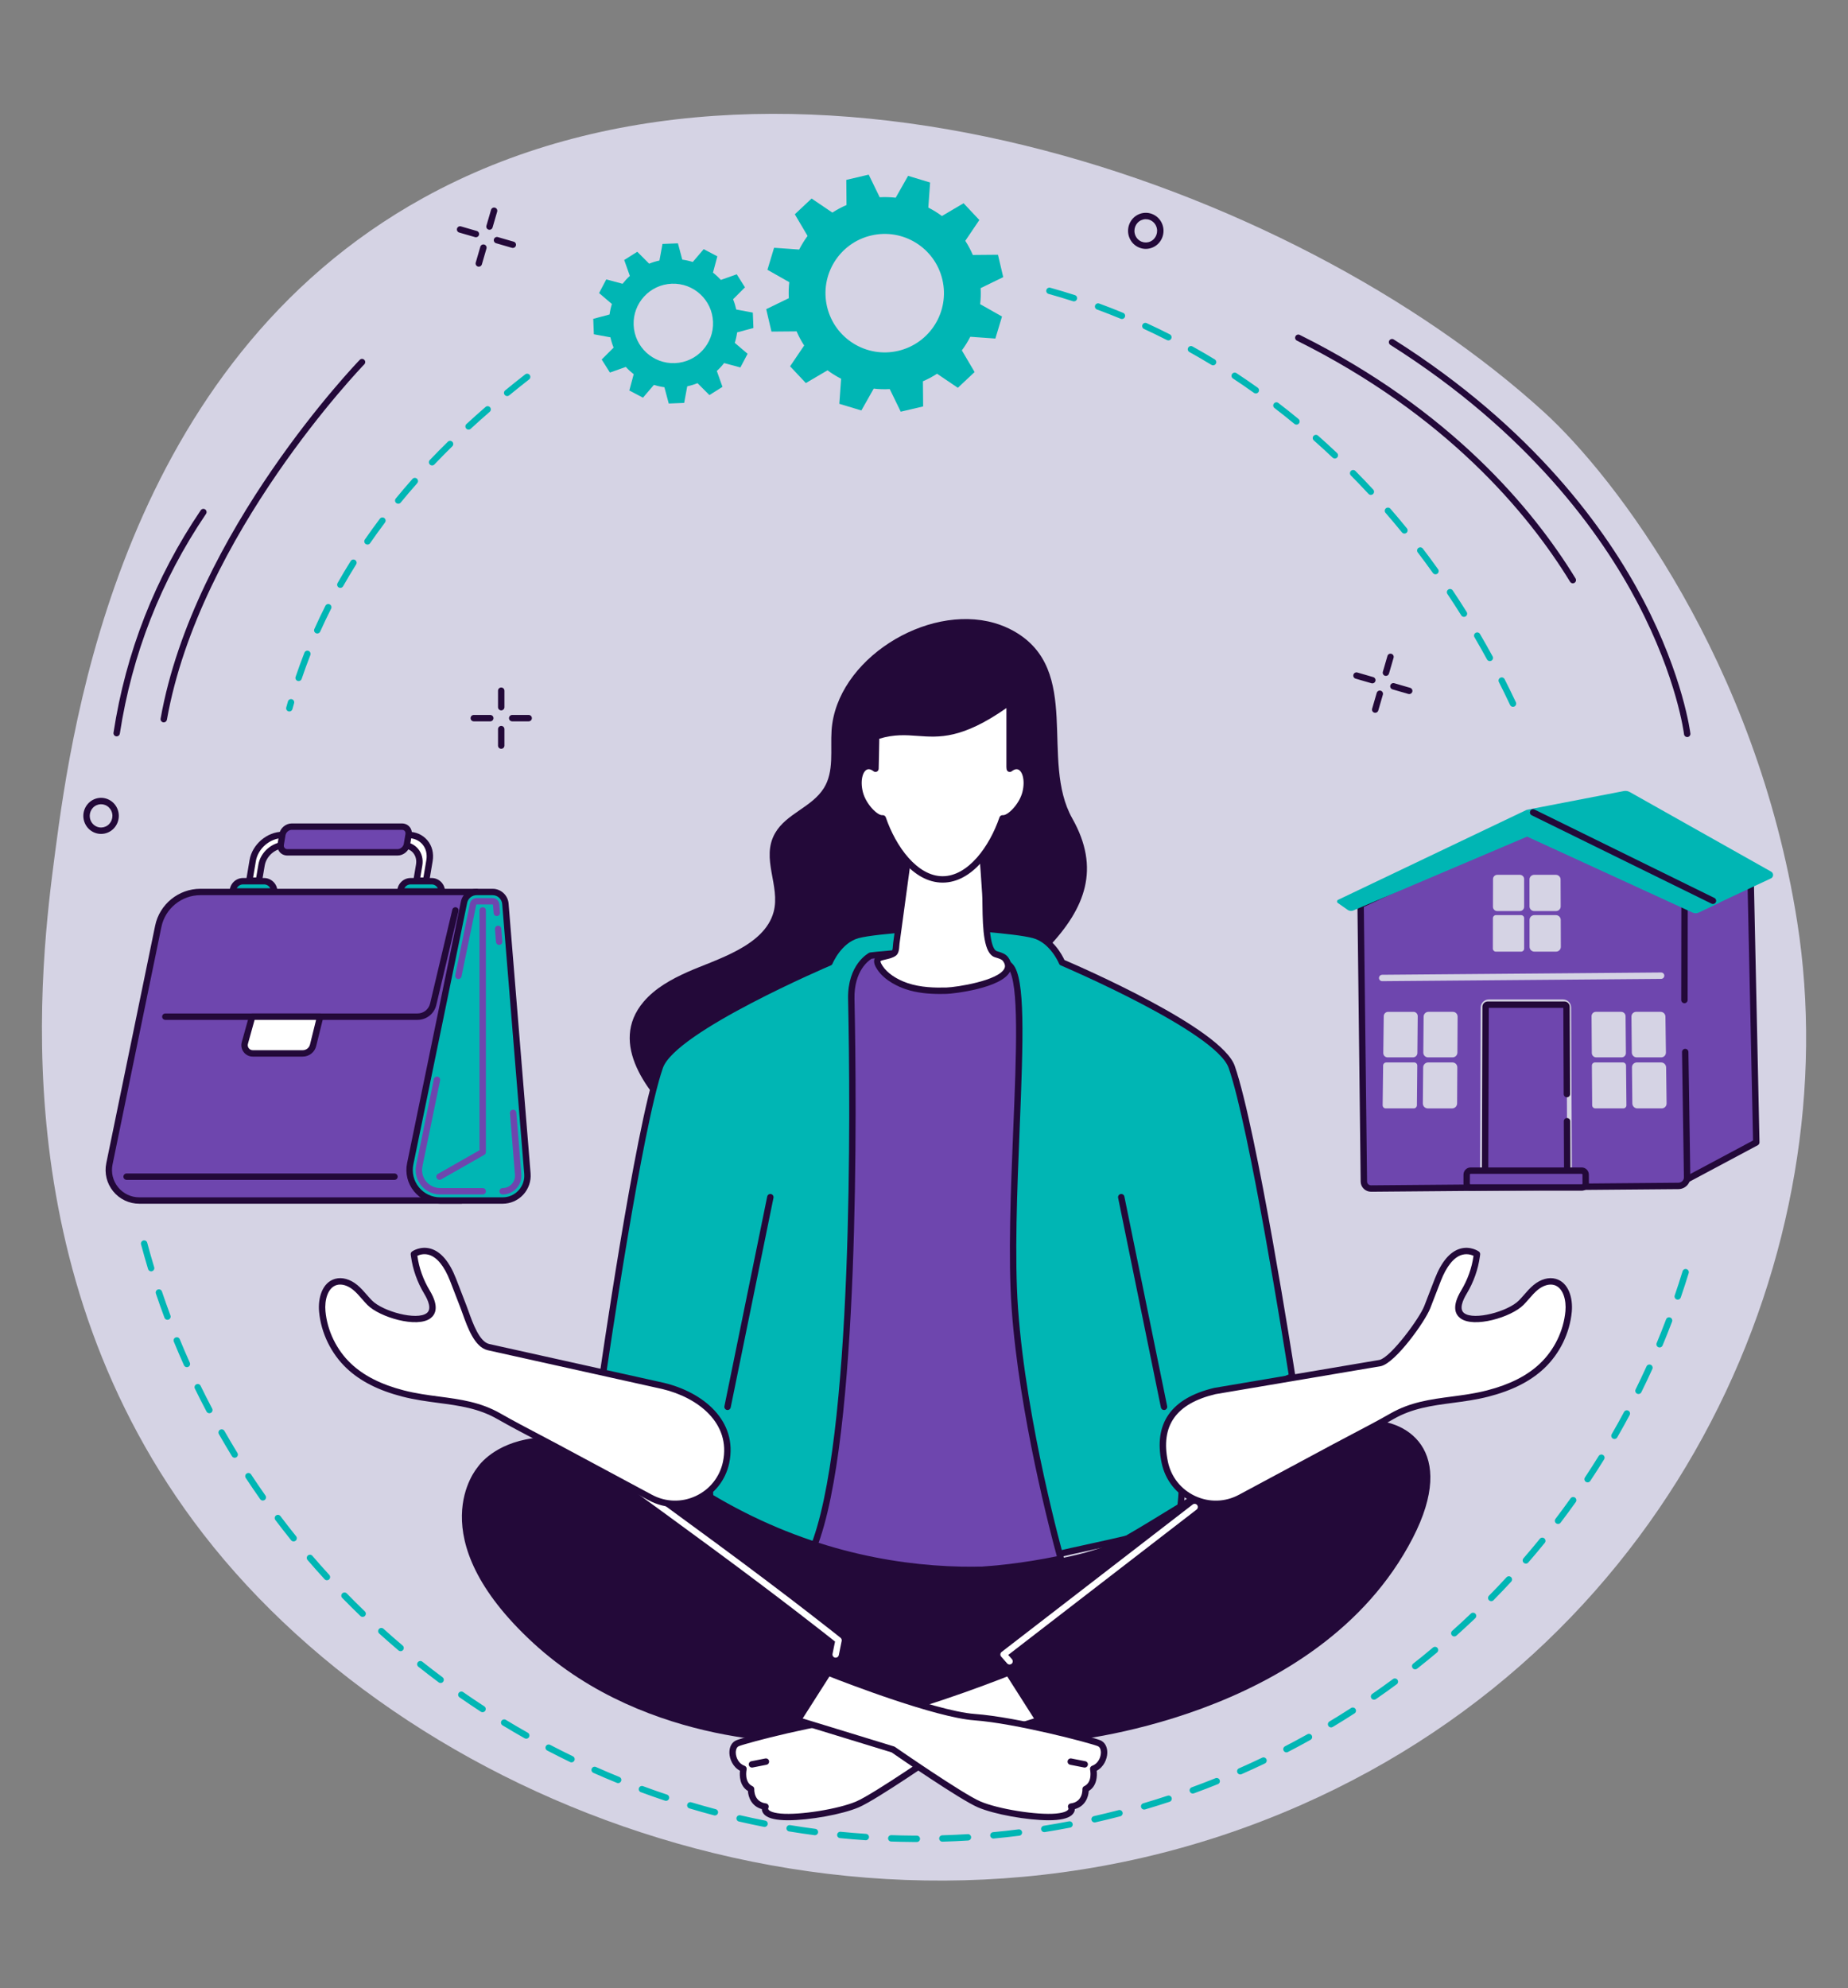 <?xml version="1.0" encoding="UTF-8" standalone="no"?><svg xmlns="http://www.w3.org/2000/svg" xmlns:xlink="http://www.w3.org/1999/xlink" fill="#230939" height="2063.2" preserveAspectRatio="xMidYMid meet" version="1" viewBox="290.7 211.3 1918.2 2063.2" width="1918.2" zoomAndPan="magnify"><rect x="290.7" y="211.3" width="1918.2" height="2063.2" fill="#808080" stroke="none"/><g><g id="change1_1"><path d="M 729.938 416.793 C 1101.84 211.301 1633.809 402.387 1893.441 639.062 C 1967.609 706.672 2113.703 897.742 2156.18 1168.078 C 2208.934 1503.879 2036.27 1910.898 1640.238 2085 C 1209.203 2274.508 727.242 2094.91 501.672 1803.379 C 290.711 1530.738 332.938 1209.707 348.02 1095.02 C 365.719 960.465 418.355 588.965 729.938 416.793" fill="#d5d3e4"/></g><g id="change2_1"><path d="M 1322.832 857.863 C 1329.871 859.883 1336.664 862.688 1343.141 866.34 C 1414.562 906.695 1369.605 1000.191 1403.754 1060.754 C 1433.047 1112.676 1417.48 1153.688 1378.5 1194.82 C 1355.93 1218.625 1334.746 1238.402 1327.852 1271.762 C 1323.875 1290.988 1322.945 1310.816 1317.898 1329.785 C 1292.949 1423.445 1184.094 1452.531 1099.176 1432.207 C 1061.195 1423.109 1025.754 1403.914 997.027 1377.488 C 963.84 1346.949 921.738 1294.578 958.734 1250.988 C 970.707 1236.883 987.402 1227.652 1004.297 1220.105 C 1033.699 1206.969 1084.164 1193.484 1093.73 1157.637 C 1100.934 1130.629 1080.207 1102.324 1095.168 1076.074 C 1106.879 1055.562 1133.223 1049.301 1145.809 1029.289 C 1156.68 1012.012 1152.508 989.77 1153.863 969.391 C 1158.75 896.109 1252.254 837.547 1322.832 857.863" fill="inherit"/></g><g id="change3_1"><path d="M 1631.973 1639.867 C 1631.973 1639.867 1592.246 1384.773 1569.227 1318.641 C 1555.43 1279.035 1393.074 1210.172 1393.074 1210.172 C 1393.074 1210.172 1383.742 1187.133 1363.727 1181.719 C 1343.734 1176.309 1277.746 1172.516 1277.746 1172.516 C 1277.746 1172.516 1201.121 1176.309 1181.105 1181.719 C 1161.113 1187.133 1151.773 1210.172 1151.773 1210.172 C 1151.773 1210.172 989.418 1279.035 975.629 1318.641 C 952.605 1384.773 914.992 1648.078 914.992 1648.078 L 1029.977 1687.621 C 1029.977 1687.621 1020.473 1783.449 1036.191 1793.41 C 1048.797 1801.391 1075 1806.949 1133.719 1820.539 C 1134.383 1820.688 1391 1824.141 1391.82 1823.637 C 1414.438 1818.078 1493.875 1802.77 1508.652 1793.41 C 1524.383 1783.449 1514.879 1687.621 1514.879 1687.621 L 1631.973 1639.867" fill="#00b6b4"/></g><g id="change2_2"><path d="M 1134.148 1817.23 C 1142.707 1817.398 1380.828 1820.758 1391.305 1820.348 C 1396.852 1819 1405.691 1817.066 1415.906 1814.848 C 1445.926 1808.32 1496.184 1797.379 1506.883 1790.609 C 1516.535 1784.488 1515.441 1726.887 1511.586 1687.938 C 1511.438 1686.48 1512.27 1685.098 1513.625 1684.539 L 1628.289 1637.789 C 1624.035 1610.75 1587.512 1381.273 1566.078 1319.727 C 1552.938 1281.961 1393.391 1213.91 1391.785 1213.227 C 1390.973 1212.887 1390.328 1212.227 1390 1211.422 C 1389.91 1211.211 1381 1189.828 1362.867 1184.922 C 1343.922 1179.797 1281.523 1176.062 1277.723 1175.832 C 1273.598 1176.043 1200.953 1179.785 1181.98 1184.922 C 1163.777 1189.852 1154.93 1211.203 1154.848 1211.422 C 1154.52 1212.227 1153.887 1212.879 1153.074 1213.227 C 1151.457 1213.91 991.914 1281.969 978.762 1319.727 C 957.355 1381.223 922.734 1617.73 918.664 1645.84 L 1031.055 1684.48 C 1032.496 1684.98 1033.422 1686.41 1033.27 1687.938 C 1029.406 1726.887 1028.312 1784.488 1037.977 1790.609 C 1048.992 1797.59 1072.664 1803.051 1119.801 1813.918 Z M 1382.805 1826.957 C 1369.199 1826.957 1337.543 1826.598 1262.672 1825.648 C 1177.305 1824.559 1133.656 1823.93 1132.977 1823.77 L 1118.316 1820.379 C 1068.941 1809 1046.406 1803.797 1034.426 1796.207 C 1018.562 1786.168 1024.441 1710.918 1026.418 1689.898 L 913.914 1651.219 C 912.406 1650.699 911.48 1649.188 911.707 1647.609 C 913.246 1636.848 949.629 1383.23 972.5 1317.547 C 986.121 1278.418 1133.145 1214.543 1149.262 1207.641 C 1151.648 1202.461 1161.492 1183.598 1180.254 1178.523 C 1200.363 1173.074 1274.43 1169.359 1277.57 1169.211 C 1277.691 1169.199 1277.812 1169.199 1277.934 1169.211 C 1280.633 1169.371 1344.504 1173.074 1364.602 1178.523 C 1383.367 1183.598 1393.199 1202.461 1395.586 1207.641 C 1411.711 1214.543 1558.734 1278.418 1572.352 1317.547 C 1595.219 1383.211 1633.637 1628.93 1635.254 1639.359 C 1635.492 1640.867 1634.648 1642.359 1633.227 1642.938 L 1518.418 1689.758 C 1520.387 1710.57 1526.336 1786.137 1510.434 1796.207 C 1498.742 1803.617 1451.676 1813.859 1417.309 1821.34 C 1406.984 1823.578 1398.066 1825.52 1392.617 1826.859 L 1392.586 1826.75 C 1391.523 1826.879 1389.094 1826.957 1382.805 1826.957" fill="inherit"/></g><g id="change2_3"><path d="M 1045.898 1674.68 C 1045.68 1674.68 1045.461 1674.648 1045.238 1674.609 C 1043.441 1674.238 1042.281 1672.488 1042.648 1670.699 L 1087.051 1453.121 C 1087.422 1451.32 1089.172 1450.172 1090.969 1450.531 C 1092.762 1450.898 1093.922 1452.648 1093.559 1454.441 L 1049.148 1672.02 C 1048.828 1673.59 1047.449 1674.68 1045.898 1674.68" fill="inherit"/></g><g id="change2_4"><path d="M 1498.941 1674.68 C 1497.398 1674.68 1496.02 1673.59 1495.699 1672.02 L 1451.289 1454.441 C 1450.922 1452.648 1452.078 1450.898 1453.879 1450.531 C 1455.68 1450.172 1457.43 1451.32 1457.789 1453.121 L 1502.199 1670.699 C 1502.559 1672.488 1501.41 1674.238 1499.609 1674.609 C 1499.391 1674.648 1499.16 1674.68 1498.941 1674.68" fill="inherit"/></g><g id="change4_1"><path d="M 1194.449 1203.059 C 1194.449 1203.059 1173.629 1213.75 1174.32 1247.93 C 1175.02 1282.121 1184.828 1699.879 1133.719 1820.539 C 1133.719 1820.539 1232.602 1862.551 1391.82 1828.969 C 1391.82 1828.969 1352.77 1691.238 1344.102 1569.359 C 1335.422 1447.48 1361.57 1240.738 1339.781 1214.488 C 1318 1188.23 1194.449 1203.059 1194.449 1203.059" fill="#6e46ae"/></g><g id="change2_5"><path d="M 1138.078 1818.66 C 1155.762 1825.109 1248.672 1854.949 1387.68 1826.449 C 1381.641 1804.34 1348.629 1679.789 1340.789 1569.602 C 1336.988 1516.27 1339.879 1445.68 1342.441 1383.391 C 1345.66 1304.73 1348.699 1230.43 1337.23 1216.609 C 1320.41 1196.34 1229.879 1202.211 1195.5 1206.281 C 1192.5 1208.078 1177.051 1218.801 1177.641 1247.859 L 1177.691 1250.23 C 1179.898 1355.398 1183.488 1704.75 1138.078 1818.66 Z M 1271.738 1845.191 C 1184.648 1845.191 1133.141 1823.891 1132.422 1823.59 C 1130.738 1822.871 1129.949 1820.922 1130.672 1819.238 C 1176.93 1710.031 1173.281 1356.211 1171.059 1250.371 L 1171.012 1248 C 1170.281 1212.148 1192.012 1200.578 1192.941 1200.109 C 1193.281 1199.93 1193.66 1199.82 1194.051 1199.77 C 1199.172 1199.148 1319.66 1185.039 1342.328 1212.371 C 1354.801 1227.391 1353.012 1287.25 1349.059 1383.672 C 1346.52 1445.77 1343.641 1516.172 1347.41 1569.129 C 1355.949 1689.281 1394.629 1826.691 1395.02 1828.07 C 1395.27 1828.949 1395.141 1829.898 1394.66 1830.691 C 1394.191 1831.469 1393.41 1832.031 1392.512 1832.219 C 1347.211 1841.77 1306.609 1845.191 1271.738 1845.191" fill="inherit"/></g><g id="change2_6"><path d="M 844.078 1916.352 C 724.098 1805.762 786.199 1734.422 786.199 1734.422 C 786.199 1734.422 839.797 1647.594 1027.887 1761.113 C 1215.973 1874.621 1398.027 1832.422 1439.199 1815.402 C 1480.367 1798.391 1624.219 1691.434 1705.297 1685.422 C 1750.406 1682.082 1804.395 1716.004 1757.035 1807.672 C 1659.078 1997.262 1393.082 2018.891 1393.082 2018.891 C 1393.082 2018.891 1264.129 2043.121 1131.652 2019.652 C 1131.652 2019.652 964.059 2026.953 844.078 1916.352" fill="inherit"/></g><g id="change5_1"><path d="M 1338.621 1938.789 C 1337.699 1938.789 1336.781 1938.41 1336.129 1937.672 L 1329.891 1930.59 C 1329.281 1929.898 1328.988 1928.988 1329.078 1928.078 C 1329.16 1927.172 1329.629 1926.328 1330.352 1925.77 L 1528.691 1772.73 C 1530.141 1771.602 1532.23 1771.871 1533.352 1773.328 C 1534.469 1774.781 1534.199 1776.859 1532.75 1777.98 L 1337.211 1928.859 L 1341.102 1933.281 C 1342.309 1934.648 1342.18 1936.75 1340.809 1937.961 C 1340.18 1938.52 1339.398 1938.789 1338.621 1938.789" fill="#ffffff"/></g><g id="change5_2"><path d="M 1158.121 1931.711 C 1157.898 1931.711 1157.68 1931.691 1157.449 1931.648 C 1155.66 1931.281 1154.5 1929.531 1154.859 1927.738 L 1157.461 1914.969 C 1148.52 1907.859 1102.09 1871.121 1028.559 1817.039 C 946.883 1756.969 928.984 1744.672 928.812 1744.551 C 927.301 1743.512 926.914 1741.449 927.949 1739.941 C 928.984 1738.43 931.047 1738.039 932.562 1739.07 C 932.73 1739.191 950.633 1751.488 1032.488 1811.691 C 1114.359 1871.91 1162.711 1910.68 1163.191 1911.059 C 1164.148 1911.84 1164.609 1913.09 1164.359 1914.309 L 1161.371 1929.059 C 1161.051 1930.629 1159.66 1931.711 1158.121 1931.711" fill="#ffffff"/></g><g id="change5_3"><path d="M 1337.551 1947.121 C 1337.551 1947.121 1229.352 1990.191 1185.629 1993.398 C 1141.898 1996.621 1065.078 2016.859 1056.289 2020.5 C 1047.5 2024.141 1050.141 2042.699 1062.43 2047.039 C 1062.43 2047.039 1058.922 2062.789 1070.34 2068.059 C 1070.34 2068.059 1069.48 2084.199 1085.281 2086.23 C 1085.281 2086.23 1080.352 2094.93 1100.809 2096.789 C 1121.262 2098.648 1161.969 2092.051 1180.871 2083.93 C 1199.781 2075.809 1270.172 2026.98 1270.172 2026.98 L 1369.102 1996.672 L 1337.551 1947.121" fill="#ffffff"/></g><g id="change2_7"><path d="M 1336.219 1951.219 C 1319.211 1957.891 1226.371 1993.73 1185.871 1996.711 C 1142.59 1999.898 1065.5 2020.281 1057.559 2023.559 C 1054.52 2024.82 1054.398 2029.141 1054.441 2030.43 C 1054.57 2035.422 1057.48 2041.77 1063.539 2043.91 C 1065.121 2044.469 1066.039 2046.121 1065.672 2047.762 C 1065.559 2048.289 1062.91 2060.969 1071.73 2065.039 C 1072.961 2065.609 1073.719 2066.879 1073.648 2068.23 C 1073.59 2069.559 1073.422 2081.359 1085.699 2082.941 C 1086.789 2083.078 1087.75 2083.762 1088.238 2084.738 C 1088.738 2085.73 1088.711 2086.898 1088.16 2087.859 C 1088.16 2087.891 1087.891 2088.531 1088.289 2089.238 C 1088.73 2090 1090.941 2092.559 1101.109 2093.488 C 1120.82 2095.281 1161.141 2088.789 1179.559 2080.879 C 1197.949 2072.98 1267.578 2024.738 1268.281 2024.25 C 1268.559 2024.059 1268.871 2023.91 1269.199 2023.809 L 1363.961 1994.77 Z M 1108.602 2100.422 C 1105.672 2100.422 1102.949 2100.32 1100.512 2100.09 C 1090.602 2099.191 1084.68 2096.629 1082.379 2092.25 C 1081.75 2091.051 1081.488 2089.879 1081.449 2088.84 C 1070.738 2085.879 1067.398 2076.398 1067.039 2070.051 C 1058.309 2064.691 1058.25 2054.07 1058.781 2049.039 C 1051.5 2045.18 1047.98 2037.078 1047.801 2030.609 C 1047.641 2024.301 1050.328 2019.379 1055.02 2017.43 C 1063.391 2013.969 1140.512 1993.398 1185.379 1990.102 C 1228.102 1986.949 1335.238 1944.469 1336.32 1944.039 C 1337.801 1943.449 1339.488 1944 1340.352 1945.34 L 1371.898 1994.891 C 1372.461 1995.762 1372.578 1996.84 1372.219 1997.809 C 1371.859 1998.789 1371.07 1999.539 1370.078 1999.84 L 1271.641 2030 C 1265.191 2034.469 1200.609 2079.059 1182.18 2086.969 C 1164.922 2094.391 1130.75 2100.422 1108.602 2100.422" fill="inherit"/></g><g id="change2_8"><path d="M 1071.211 2045.738 C 1069.66 2045.738 1068.27 2044.648 1067.961 2043.07 C 1067.609 2041.27 1068.781 2039.52 1070.57 2039.172 L 1085.07 2036.309 C 1086.871 2035.949 1088.609 2037.129 1088.961 2038.93 C 1089.32 2040.73 1088.148 2042.469 1086.352 2042.82 L 1071.859 2045.68 C 1071.641 2045.719 1071.422 2045.738 1071.211 2045.738" fill="inherit"/></g><g id="change5_4"><path d="M 1150.301 1947.121 C 1150.301 1947.121 1258.488 1990.191 1302.219 1993.398 C 1345.949 1996.621 1422.762 2016.859 1431.551 2020.5 C 1440.34 2024.141 1437.711 2042.699 1425.41 2047.039 C 1425.41 2047.039 1428.93 2062.789 1417.512 2068.059 C 1417.512 2068.059 1418.371 2084.199 1402.57 2086.23 C 1402.57 2086.23 1407.488 2094.93 1387.039 2096.789 C 1366.59 2098.648 1325.879 2092.051 1306.969 2083.93 C 1288.07 2075.809 1217.672 2026.98 1217.672 2026.98 L 1118.738 1996.672 L 1150.301 1947.121" fill="#ffffff"/></g><g id="change2_9"><path d="M 1123.879 1994.77 L 1218.648 2023.809 C 1218.969 2023.91 1219.281 2024.059 1219.57 2024.25 C 1220.27 2024.738 1289.898 2072.98 1308.281 2080.879 C 1326.711 2088.801 1367.039 2095.27 1386.738 2093.488 C 1396.898 2092.559 1399.121 2090 1399.551 2089.238 C 1399.961 2088.531 1399.691 2087.891 1399.629 2087.77 C 1399.09 2086.809 1399.078 2085.691 1399.578 2084.699 C 1400.07 2083.711 1401.051 2083.078 1402.148 2082.941 C 1414.422 2081.359 1414.262 2069.559 1414.199 2068.219 C 1414.141 2066.871 1414.898 2065.609 1416.121 2065.039 C 1424.941 2060.969 1422.289 2048.289 1422.172 2047.75 C 1421.82 2046.121 1422.73 2044.461 1424.309 2043.91 C 1430.371 2041.77 1433.27 2035.422 1433.41 2030.43 C 1433.441 2029.141 1433.32 2024.82 1430.281 2023.559 C 1422.352 2020.281 1345.262 1999.898 1301.98 1996.711 C 1261.469 1993.73 1168.629 1957.891 1151.629 1951.219 Z M 1379.238 2100.422 C 1357.09 2100.422 1322.93 2094.391 1305.66 2086.969 C 1287.23 2079.059 1222.66 2034.469 1216.211 2030 L 1117.77 1999.84 C 1116.781 1999.539 1115.988 1998.789 1115.629 1997.809 C 1115.27 1996.84 1115.391 1995.762 1115.941 1994.891 L 1147.5 1945.34 C 1148.359 1944 1150.039 1943.449 1151.531 1944.039 C 1152.602 1944.469 1259.75 1986.949 1302.461 1990.102 C 1347.328 1993.398 1424.461 2013.969 1432.82 2017.43 C 1437.512 2019.379 1440.211 2024.301 1440.039 2030.609 C 1439.871 2037.078 1436.352 2045.18 1429.07 2049.039 C 1429.602 2054.07 1429.539 2064.691 1420.809 2070.051 C 1420.441 2076.398 1417.109 2085.879 1406.398 2088.84 C 1406.352 2089.879 1406.102 2091.051 1405.461 2092.25 C 1403.172 2096.629 1397.238 2099.191 1387.34 2100.09 C 1384.898 2100.32 1382.172 2100.422 1379.238 2100.422" fill="inherit"/></g><g id="change2_10"><path d="M 1416.629 2045.738 C 1416.422 2045.738 1416.211 2045.719 1415.988 2045.68 L 1401.5 2042.82 C 1399.699 2042.469 1398.531 2040.73 1398.879 2038.93 C 1399.238 2037.129 1400.98 2035.949 1402.781 2036.309 L 1417.27 2039.172 C 1419.07 2039.52 1420.238 2041.27 1419.891 2043.07 C 1419.578 2044.648 1418.191 2045.738 1416.629 2045.738" fill="inherit"/></g><g id="change5_5"><path d="M 1723.441 1625.879 L 1551.84 1654.926 C 1511.012 1664.629 1491.117 1687.957 1499.742 1729.02 C 1507.16 1764.34 1546.445 1782.617 1578.25 1765.547 C 1610.926 1748.02 1643.602 1730.488 1676.266 1712.957 C 1696.02 1702.359 1716.137 1692.238 1735.598 1681.117 C 1767.191 1663.066 1800.008 1666.566 1835.109 1657.488 C 1855.699 1652.168 1875.926 1643.52 1891.379 1628.906 C 1906.949 1614.195 1916.918 1593.707 1918.895 1572.375 C 1920.027 1560.195 1916.516 1545.086 1904.75 1541.734 C 1897.773 1539.746 1890.246 1542.875 1884.652 1547.488 C 1879.059 1552.098 1874.805 1558.105 1869.703 1563.266 C 1852.742 1580.438 1784.539 1595.02 1810.195 1552.355 C 1817.121 1540.836 1821.715 1528.066 1823.543 1514.758 L 1823.801 1512.848 C 1823.801 1512.848 1800.172 1495.988 1783.176 1539.438 C 1778.414 1551.605 1774.883 1560.809 1772.23 1567.746 C 1767.285 1580.797 1737.023 1622.656 1723.441 1625.879" fill="#ffffff"/></g><g id="change2_11"><path d="M 1723.434 1625.883 L 1723.457 1625.883 Z M 1812.812 1512.945 C 1811.324 1512.945 1809.707 1513.152 1807.996 1513.672 C 1799.688 1516.191 1792.16 1525.523 1786.262 1540.652 C 1781.953 1551.621 1778.281 1561.133 1775.32 1568.934 C 1770.164 1582.523 1739.48 1625.484 1724.199 1629.113 C 1724.129 1629.133 1724.07 1629.141 1724 1629.152 L 1552.383 1658.203 C 1511.352 1667.961 1495.113 1690.922 1502.984 1728.344 C 1506.301 1744.145 1516.602 1757.113 1531.246 1763.922 C 1545.879 1770.742 1562.449 1770.273 1576.68 1762.633 L 1674.684 1710.031 C 1681.27 1706.504 1687.891 1703.031 1694.508 1699.551 C 1707.539 1692.711 1721.004 1685.633 1733.949 1678.242 C 1754.691 1666.383 1775.473 1663.633 1797.484 1660.723 C 1809.438 1659.141 1821.781 1657.512 1834.266 1654.281 C 1857.832 1648.184 1875.77 1639.102 1889.078 1626.504 C 1904.02 1612.383 1913.684 1592.543 1915.586 1572.074 C 1916.621 1560.914 1913.391 1547.652 1903.832 1544.934 C 1898.781 1543.492 1892.395 1545.414 1886.754 1550.055 C 1883.508 1552.734 1880.738 1555.922 1877.797 1559.293 C 1875.969 1561.391 1874.07 1563.562 1872.051 1565.602 C 1859.473 1578.332 1820.223 1590.082 1806.344 1579.293 C 1801.293 1575.371 1797.375 1567.223 1807.348 1550.652 C 1814.086 1539.434 1818.418 1527.312 1820.199 1514.621 C 1818.617 1513.883 1816.008 1512.945 1812.812 1512.945 Z M 1552.699 1775.363 C 1544.465 1775.363 1536.215 1773.562 1528.449 1769.941 C 1511.895 1762.242 1500.246 1747.57 1496.48 1729.703 C 1487.855 1688.613 1506.219 1662.371 1551.059 1651.703 L 1722.762 1622.633 C 1734.492 1619.672 1764.238 1579.453 1769.125 1566.582 C 1772.086 1558.762 1775.77 1549.223 1780.078 1538.234 C 1786.875 1520.832 1795.676 1510.414 1806.203 1507.273 C 1817 1504.074 1825.379 1509.914 1825.723 1510.152 C 1826.727 1510.871 1827.254 1512.082 1827.078 1513.312 L 1826.82 1515.211 C 1824.93 1528.914 1820.293 1541.984 1813.023 1554.074 C 1808.918 1560.914 1805.117 1569.934 1810.418 1574.055 C 1820.66 1582.012 1856.016 1572.395 1867.332 1560.941 C 1869.219 1559.043 1871.023 1556.953 1872.781 1554.934 C 1875.77 1551.504 1878.859 1547.965 1882.531 1544.934 C 1889.965 1538.812 1898.391 1536.484 1905.648 1538.555 C 1918.91 1542.324 1923.516 1558.414 1922.191 1572.691 C 1920.141 1594.742 1909.73 1616.113 1893.648 1631.332 C 1879.496 1644.711 1860.617 1654.324 1835.93 1660.703 C 1823.055 1664.031 1810.5 1665.691 1798.355 1667.301 C 1777.008 1670.121 1756.852 1672.793 1737.238 1684.004 C 1724.199 1691.453 1710.664 1698.551 1697.59 1705.422 C 1690.98 1708.891 1684.383 1712.363 1677.824 1715.883 L 1579.82 1768.484 C 1571.273 1773.062 1562 1775.363 1552.699 1775.363" fill="inherit"/></g><g id="change5_6"><path d="M 797.645 1609.359 L 978.918 1649.648 C 1019.738 1659.352 1053 1687.961 1044.371 1729.02 C 1036.949 1764.34 997.664 1782.621 965.859 1765.551 C 933.188 1748.02 900.52 1730.488 867.848 1712.961 C 848.094 1702.359 827.98 1692.238 808.516 1681.121 C 776.922 1663.07 744.109 1666.57 709.004 1657.488 C 688.418 1652.172 668.184 1643.52 652.734 1628.91 C 637.172 1614.199 627.199 1593.711 625.219 1572.379 C 624.086 1560.199 627.598 1545.09 639.363 1541.738 C 646.336 1539.75 653.863 1542.879 659.461 1547.488 C 665.055 1552.102 669.309 1558.109 674.406 1563.27 C 691.371 1580.441 759.574 1595.02 733.918 1552.359 C 726.988 1540.84 722.398 1528.07 720.566 1514.762 L 720.305 1512.852 C 720.305 1512.852 743.945 1495.988 760.941 1539.441 C 765.699 1551.609 769.242 1560.809 771.879 1567.75 C 776.832 1580.801 784.066 1606.129 797.645 1609.359" fill="#ffffff"/></g><g id="change2_12"><path d="M 643.758 1544.461 C 642.547 1544.461 641.379 1544.609 640.273 1544.93 C 630.719 1547.648 627.484 1560.91 628.52 1572.07 C 630.422 1592.539 640.078 1612.379 655.012 1626.5 C 668.336 1639.102 686.266 1648.18 709.836 1654.281 C 722.316 1657.512 734.672 1659.141 746.621 1660.719 C 768.629 1663.629 789.41 1666.379 810.164 1678.238 C 823.105 1685.629 836.574 1692.711 849.605 1699.551 C 856.223 1703.031 862.84 1706.5 869.414 1710.031 L 967.43 1762.629 C 981.66 1770.27 998.215 1770.738 1012.859 1763.93 C 1027.5 1757.109 1037.801 1744.141 1041.121 1728.34 C 1049.488 1688.539 1015.52 1661.762 978.152 1652.871 L 796.922 1612.59 C 796.906 1612.59 796.891 1612.59 796.875 1612.578 C 783.305 1609.359 776.078 1589.199 770.801 1574.48 C 770.082 1572.469 769.41 1570.602 768.777 1568.93 C 765.816 1561.129 762.141 1551.621 757.852 1540.648 C 751.914 1525.461 744.359 1516.121 736.004 1513.629 C 730.691 1512.051 726.203 1513.531 723.898 1514.621 C 725.688 1527.309 730.016 1539.441 736.762 1550.648 C 746.727 1567.219 742.805 1575.371 737.762 1579.289 C 723.871 1590.078 684.625 1578.328 672.047 1565.602 C 670.027 1563.559 668.137 1561.391 666.309 1559.289 C 663.371 1555.922 660.598 1552.73 657.348 1550.051 C 652.941 1546.422 648.082 1544.461 643.758 1544.461 Z M 991.406 1775.359 C 982.105 1775.359 972.828 1773.059 964.293 1768.48 L 866.277 1715.879 C 859.719 1712.359 853.121 1708.891 846.52 1705.43 C 833.441 1698.559 819.914 1691.449 806.871 1684 C 787.25 1672.789 767.094 1670.121 745.754 1667.301 C 733.605 1665.691 721.047 1664.031 708.176 1660.699 C 683.492 1654.32 664.609 1644.711 650.453 1631.328 C 634.363 1616.109 623.961 1594.738 621.914 1572.691 C 620.59 1558.41 625.188 1542.32 638.457 1538.551 C 645.715 1536.48 654.137 1538.809 661.57 1544.93 C 665.238 1547.961 668.328 1551.5 671.312 1554.93 C 673.074 1556.949 674.891 1559.039 676.766 1560.941 C 688.086 1572.391 723.441 1582.012 733.691 1574.051 C 738.984 1569.93 735.191 1560.91 731.074 1554.07 C 723.809 1541.988 719.164 1528.91 717.281 1515.211 L 717.02 1513.301 C 716.852 1512.078 717.375 1510.871 718.379 1510.148 C 718.73 1509.898 727.098 1504.07 737.895 1507.27 C 748.43 1510.41 757.223 1520.828 764.031 1538.23 C 768.328 1549.219 772.012 1558.762 774.98 1566.578 C 775.629 1568.281 776.312 1570.191 777.047 1572.238 C 781.539 1584.77 788.328 1603.711 798.391 1606.129 L 979.641 1646.41 C 1020.191 1656.051 1056.898 1685.539 1047.621 1729.699 C 1043.859 1747.57 1032.211 1762.238 1015.66 1769.941 C 1007.891 1773.559 999.637 1775.359 991.406 1775.359" fill="inherit"/></g><g id="change5_7"><path d="M 1234.59 1091.09 C 1231.801 1111.621 1229 1132.141 1226.211 1152.672 C 1224.512 1165.16 1222.898 1177.66 1221.109 1190.129 C 1220.73 1192.82 1220.98 1198.859 1218.602 1200.5 C 1210.41 1206.148 1195.039 1201.879 1204.051 1215.629 C 1210.078 1224.82 1221.391 1231.199 1231.52 1234.672 C 1244.859 1239.23 1259.211 1239.871 1273.289 1239.469 C 1283.48 1239.191 1351.371 1230.07 1334.469 1206.781 C 1332.191 1203.629 1327.969 1202.789 1324.281 1201.539 C 1311.66 1197.27 1314.5 1151.52 1313.48 1138.961 C 1313.25 1136.191 1310.719 1094.43 1309.852 1094.391 C 1309.801 1094.391 1234.59 1091.09 1234.59 1091.09" fill="#ffffff"/></g><g id="change2_13"><path d="M 1309.699 1097.699 C 1309.711 1097.699 1309.711 1097.699 1309.711 1097.699 Z M 1204.621 1208.879 C 1204.629 1208.879 1204.359 1210.039 1206.828 1213.809 C 1211.621 1221.109 1221.012 1227.57 1232.602 1231.531 C 1246.43 1236.262 1261.559 1236.48 1273.199 1236.16 C 1283.672 1235.859 1327.031 1229.078 1333.199 1216.551 C 1333.949 1215.051 1334.602 1212.602 1331.789 1208.719 C 1330.531 1206.988 1327.922 1206.172 1325.148 1205.309 C 1324.5 1205.102 1323.852 1204.898 1323.219 1204.691 C 1311.949 1200.871 1310.762 1176.922 1310.469 1150.59 C 1310.422 1145.84 1310.379 1141.75 1310.172 1139.23 C 1310.129 1138.711 1310.012 1136.852 1309.828 1134.148 C 1309.328 1126.379 1307.91 1104.711 1307.09 1097.59 L 1237.469 1094.539 L 1229.5 1153.121 C 1228.93 1157.289 1228.371 1161.461 1227.809 1165.641 C 1226.699 1173.961 1225.59 1182.289 1224.398 1190.602 C 1224.32 1191.148 1224.27 1191.859 1224.219 1192.641 C 1223.961 1196.391 1223.629 1201.059 1220.488 1203.23 C 1217.262 1205.461 1213.422 1206.32 1210.031 1207.09 C 1208.18 1207.512 1205.09 1208.211 1204.621 1208.879 Z M 1266.57 1242.891 C 1255.578 1242.891 1242.66 1241.98 1230.449 1237.809 C 1224.32 1235.711 1209.199 1229.531 1201.281 1217.441 C 1199.191 1214.25 1196.98 1210.102 1198.48 1206.371 C 1200.031 1202.551 1204.371 1201.57 1208.57 1200.621 C 1211.512 1199.949 1214.551 1199.27 1216.711 1197.77 C 1217.262 1197.078 1217.5 1193.648 1217.602 1192.18 C 1217.672 1191.211 1217.73 1190.34 1217.828 1189.66 C 1219.02 1181.371 1220.129 1173.059 1221.238 1164.762 C 1221.801 1160.578 1222.352 1156.398 1222.922 1152.219 L 1231.309 1090.641 C 1231.539 1088.941 1233.102 1087.691 1234.738 1087.781 C 1234.738 1087.781 1309.949 1091.07 1310 1091.078 C 1313.68 1091.23 1313.68 1091.23 1316.449 1133.719 C 1316.629 1136.359 1316.75 1138.18 1316.789 1138.691 C 1317.012 1141.441 1317.059 1145.648 1317.109 1150.52 C 1317.262 1164.059 1317.602 1195.781 1325.352 1198.398 C 1325.93 1198.602 1326.531 1198.789 1327.129 1198.969 C 1330.629 1200.07 1334.609 1201.309 1337.16 1204.828 C 1341.699 1211.078 1340.75 1216.25 1339.16 1219.48 C 1330.57 1236.922 1280.25 1242.602 1273.391 1242.789 C 1271.219 1242.852 1268.941 1242.891 1266.57 1242.891" fill="inherit"/></g><g id="change5_8"><path d="M 1347.801 1006.539 C 1344.871 1005.809 1341.738 1006.828 1338.809 1009.148 C 1338.762 1008.512 1338.711 1007.859 1338.648 1007.238 L 1338.648 939.73 C 1262.422 995.09 1248.27 959.691 1200.102 975.539 C 1200.102 975.539 1199.59 1006.922 1199.441 1009.109 C 1196.52 1006.82 1193.41 1005.809 1190.488 1006.539 C 1183.07 1008.398 1179.77 1020.73 1183.121 1034.078 C 1186.352 1046.988 1199.441 1061.352 1207 1060.609 C 1218.648 1094.66 1242.09 1123.988 1269.148 1123.988 C 1296.199 1123.988 1319.648 1094.66 1331.289 1060.609 C 1338.859 1061.352 1351.941 1046.988 1355.18 1034.078 C 1358.52 1020.73 1355.219 1008.398 1347.801 1006.539" fill="#ffffff"/></g><g id="change2_14"><path d="M 1207.012 1057.289 C 1208.41 1057.289 1209.68 1058.191 1210.141 1059.539 C 1220.551 1089.969 1242.828 1120.672 1269.148 1120.672 C 1295.469 1120.672 1317.75 1089.969 1328.148 1059.539 C 1328.648 1058.078 1330.078 1057.16 1331.609 1057.309 C 1336.641 1057.84 1348.801 1045.879 1351.961 1033.27 C 1353.441 1027.352 1353.57 1021.52 1352.32 1016.859 C 1351.27 1012.93 1349.328 1010.34 1346.988 1009.762 C 1344.73 1009.191 1342.422 1010.531 1340.871 1011.75 C 1339.91 1012.512 1338.609 1012.68 1337.488 1012.191 C 1336.371 1011.699 1335.609 1010.629 1335.512 1009.41 L 1335.48 1009.109 C 1335.441 1008.602 1335.398 1008.09 1335.352 1007.59 C 1335.34 1007.48 1335.328 1007.359 1335.328 1007.238 L 1335.328 946.16 C 1289.129 978.398 1265.789 976.68 1243.199 975.039 C 1230.77 974.129 1218.988 973.262 1203.379 977.98 C 1203.25 985.691 1202.879 1007.41 1202.75 1009.34 C 1202.66 1010.559 1201.91 1011.641 1200.789 1012.141 C 1199.672 1012.641 1198.359 1012.48 1197.391 1011.719 C 1195.852 1010.512 1193.551 1009.191 1191.301 1009.762 C 1188.969 1010.34 1187.031 1012.93 1185.969 1016.859 C 1184.719 1021.52 1184.852 1027.352 1186.34 1033.27 C 1189.488 1045.871 1201.602 1057.871 1206.68 1057.309 C 1206.789 1057.301 1206.898 1057.289 1207.012 1057.289 Z M 1269.148 1127.309 C 1238.25 1127.309 1215.289 1093.57 1204.602 1063.789 C 1194.852 1062.051 1182.988 1047.219 1179.898 1034.879 C 1178.148 1027.891 1178.031 1020.879 1179.559 1015.141 C 1181.281 1008.73 1184.879 1004.531 1189.691 1003.32 C 1191.84 1002.781 1194.051 1002.891 1196.27 1003.621 C 1196.422 996.672 1196.641 984.398 1196.781 975.488 C 1196.809 974.07 1197.719 972.828 1199.059 972.391 C 1217.059 966.469 1230.59 967.461 1243.68 968.422 C 1266.949 970.121 1288.93 971.73 1336.699 937.039 C 1337.711 936.309 1339.039 936.211 1340.148 936.77 C 1341.262 937.34 1341.961 938.48 1341.961 939.73 L 1341.961 1003.641 C 1344.199 1002.891 1346.441 1002.781 1348.609 1003.32 C 1353.422 1004.531 1357.012 1008.73 1358.73 1015.141 C 1360.27 1020.879 1360.148 1027.891 1358.391 1034.879 C 1355.301 1047.219 1343.441 1062.051 1333.691 1063.789 C 1323 1093.57 1300.039 1127.309 1269.148 1127.309" fill="inherit"/></g><g id="change4_2"><path d="M 2107.66 1115.602 L 2113.703 1396.91 L 2036.664 1438.047 C 2036.363 1438.207 2035.859 1438.098 2035.844 1437.867 L 2031.711 1155.297 C 2031.711 1155.297 2106.57 1115.629 2107.66 1115.602" fill="#6e46ae"/></g><g id="change2_15"><path d="M 2035.062 1157.273 L 2039.09 1432.988 L 2110.344 1394.938 L 2104.457 1120.844 C 2092.562 1126.91 2059.129 1144.535 2035.062 1157.273 Z M 2036.324 1441.438 C 2035.609 1441.438 2034.895 1441.258 2034.285 1440.898 C 2033.285 1440.309 2032.543 1439.078 2032.52 1437.918 L 2028.387 1155.34 C 2028.375 1154.094 2029.062 1152.949 2030.168 1152.363 C 2105.707 1112.336 2106.574 1112.309 2107.574 1112.285 C 2108.473 1112.191 2109.316 1112.582 2109.953 1113.191 C 2110.59 1113.805 2110.965 1114.648 2110.98 1115.531 L 2117.02 1396.84 C 2117.043 1398.086 2116.367 1399.246 2115.266 1399.84 L 2038.219 1440.977 C 2037.648 1441.289 2036.984 1441.438 2036.324 1441.438" fill="inherit"/></g><g id="change4_3"><path d="M 2041.906 1433.059 L 2039.328 1147.77 L 1869.465 1072.941 L 1703 1150.438 L 1706.383 1437.648 C 1706.422 1441.648 1709.777 1444.84 1713.914 1444.809 L 2032.789 1442.109 C 2037.91 1442.059 2041.984 1438.02 2041.906 1433.059" fill="#6e46ae"/></g><g id="change1_2"><path d="M 1757.387 1308.668 L 1730.965 1308.668 C 1728.488 1308.668 1726.5 1306.637 1726.531 1304.141 L 1727.008 1265.93 C 1727.039 1263.445 1729.07 1261.434 1731.535 1261.434 L 1757.844 1261.434 C 1760.316 1261.434 1762.309 1263.445 1762.285 1265.93 L 1761.93 1304.141 C 1761.906 1306.637 1759.875 1308.668 1757.387 1308.668" fill="#d5d3e4"/></g><g id="change1_3"><path d="M 1798.48 1308.668 L 1772.984 1308.668 C 1770.242 1308.668 1768.039 1306.441 1768.074 1303.676 L 1768.395 1266.375 C 1768.426 1263.652 1770.641 1261.426 1773.375 1261.426 L 1798.77 1261.426 C 1801.5 1261.426 1803.691 1263.652 1803.684 1266.375 L 1803.473 1303.676 C 1803.449 1306.441 1801.227 1308.668 1798.48 1308.668" fill="#d5d3e4"/></g><g id="change1_4"><path d="M 1758.172 1361.629 L 1729.051 1361.629 C 1727.27 1361.629 1725.84 1360.156 1725.863 1358.352 L 1726.371 1317.184 C 1726.391 1315.398 1727.852 1313.941 1729.637 1313.941 L 1758.637 1313.941 C 1760.406 1313.941 1761.836 1315.398 1761.812 1317.184 L 1761.434 1358.352 C 1761.414 1360.156 1759.953 1361.629 1758.172 1361.629" fill="#d5d3e4"/></g><g id="change1_5"><path d="M 1798.043 1361.633 L 1772.664 1361.633 C 1769.844 1361.633 1767.574 1359.312 1767.598 1356.457 L 1767.93 1319.07 C 1767.961 1316.238 1770.254 1313.938 1773.062 1313.938 L 1798.332 1313.938 C 1801.133 1313.938 1803.398 1316.238 1803.379 1319.07 L 1803.168 1356.457 C 1803.145 1359.312 1800.855 1361.633 1798.043 1361.633" fill="#d5d3e4"/></g><g id="change1_6"><path d="M 1973.918 1308.672 L 1947.508 1308.672 C 1945.02 1308.672 1942.992 1306.641 1942.98 1304.141 L 1942.711 1265.93 C 1942.711 1263.441 1944.691 1261.426 1947.168 1261.426 L 1973.48 1261.426 C 1975.957 1261.426 1977.973 1263.441 1978.008 1265.93 L 1978.371 1304.141 C 1978.395 1306.641 1976.406 1308.672 1973.918 1308.672" fill="#d5d3e4"/></g><g id="change1_7"><path d="M 2015.023 1308.668 L 1989.508 1308.668 C 1986.77 1308.668 1984.539 1306.426 1984.504 1303.676 L 1984.117 1266.379 C 1984.094 1263.648 1986.289 1261.426 1989 1261.426 L 2014.406 1261.426 C 2017.133 1261.426 2019.375 1263.648 2019.398 1266.379 L 2019.906 1303.676 C 2019.945 1306.426 2017.75 1308.668 2015.023 1308.668" fill="#d5d3e4"/></g><g id="change1_8"><path d="M 1975.719 1361.617 L 1946.59 1361.617 C 1944.805 1361.617 1943.352 1360.16 1943.352 1358.359 L 1943.059 1317.188 C 1943.059 1315.387 1944.48 1313.938 1946.262 1313.938 L 1975.27 1313.938 C 1977.039 1313.938 1978.496 1315.387 1978.508 1317.188 L 1978.91 1358.359 C 1978.934 1360.16 1977.488 1361.617 1975.719 1361.617" fill="#d5d3e4"/></g><g id="change1_9"><path d="M 2015.574 1361.621 L 1990.199 1361.621 C 1987.375 1361.621 1985.078 1359.312 1985.043 1356.461 L 1984.66 1319.074 C 1984.621 1316.242 1986.879 1313.941 1989.691 1313.941 L 2014.957 1313.941 C 2017.77 1313.941 2020.062 1316.242 2020.102 1319.074 L 2020.609 1356.461 C 2020.645 1359.312 2018.391 1361.621 2015.574 1361.621" fill="#d5d3e4"/></g><g id="change1_10"><path d="M 1868.289 1156.832 L 1844.793 1156.832 C 1842.348 1156.832 1840.359 1154.867 1840.359 1152.434 L 1840.438 1123.594 C 1840.438 1121.18 1842.426 1119.207 1844.875 1119.207 L 1868.289 1119.207 C 1870.723 1119.207 1872.711 1121.18 1872.711 1123.594 L 1872.723 1152.434 C 1872.723 1154.867 1870.746 1156.832 1868.289 1156.832" fill="#d5d3e4"/></g><g id="change1_11"><path d="M 1905.809 1156.848 L 1883.211 1156.848 C 1880.5 1156.848 1878.32 1154.68 1878.32 1151.992 L 1878.285 1124.047 C 1878.285 1121.375 1880.465 1119.207 1883.152 1119.207 L 1905.68 1119.207 C 1908.363 1119.207 1910.559 1121.375 1910.57 1124.047 L 1910.676 1151.992 C 1910.688 1154.68 1908.504 1156.848 1905.809 1156.848" fill="#d5d3e4"/></g><g id="change1_12"><path d="M 1869.559 1198.953 L 1843.43 1198.953 C 1841.684 1198.953 1840.25 1197.527 1840.258 1195.781 L 1840.328 1164.195 C 1840.34 1162.449 1841.766 1161.039 1843.523 1161.039 L 1869.547 1161.039 C 1871.305 1161.039 1872.727 1162.449 1872.727 1164.195 L 1872.738 1195.781 C 1872.738 1197.527 1871.316 1198.953 1869.559 1198.953" fill="#d5d3e4"/></g><g id="change1_13"><path d="M 1905.832 1198.945 L 1883.395 1198.945 C 1880.617 1198.945 1878.363 1196.707 1878.363 1193.93 L 1878.34 1166.027 C 1878.328 1163.273 1880.582 1161.047 1883.348 1161.047 L 1905.703 1161.047 C 1908.469 1161.047 1910.719 1163.273 1910.73 1166.027 L 1910.836 1193.93 C 1910.848 1196.707 1908.609 1198.945 1905.832 1198.945" fill="#d5d3e4"/></g><g id="change2_16"><path d="M 1713.84 1448.129 C 1707.957 1448.129 1703.137 1443.457 1703.062 1437.68 L 1699.699 1150.48 C 1699.672 1149.164 1700.426 1147.973 1701.605 1147.422 L 1868.078 1069.926 C 1868.918 1069.535 1869.871 1069.512 1870.738 1069.863 L 2040.52 1139.363 C 2041.762 1139.879 2042.578 1141.098 2042.578 1142.453 L 2042.438 1249.168 C 2042.438 1250.996 2040.945 1252.488 2039.113 1252.488 C 2037.281 1252.477 2035.801 1250.996 2035.801 1249.156 L 2035.941 1144.672 L 1869.57 1076.551 L 1706.348 1152.539 L 1709.699 1437.609 C 1709.723 1439.785 1711.543 1441.488 1713.84 1441.488 C 1713.852 1441.488 1713.879 1441.488 1713.891 1441.488 L 2032.777 1438.785 C 2034.41 1438.777 2035.914 1438.137 2037.031 1437.008 C 2038.059 1435.957 2038.613 1434.566 2038.586 1433.105 L 2036.617 1303.168 C 2036.594 1301.328 2038.059 1299.828 2039.879 1299.797 C 2041.723 1299.777 2043.23 1301.227 2043.254 1303.066 L 2045.227 1433.008 C 2045.273 1436.246 2044.047 1439.316 2041.762 1441.648 C 2039.414 1444.047 2036.242 1445.387 2032.828 1445.418 L 1713.941 1448.129 C 1713.914 1448.129 1713.879 1448.129 1713.84 1448.129" fill="inherit"/></g><g id="change1_14"><path d="M 1913.828 1445.98 L 1835.492 1445.98 C 1830.75 1445.98 1826.93 1442.07 1826.941 1437.242 L 1827.578 1257.016 C 1827.602 1252.344 1831.375 1248.57 1836.035 1248.57 L 1913.035 1248.57 C 1917.695 1248.57 1921.492 1252.344 1921.504 1257.016 L 1922.367 1437.242 C 1922.391 1442.07 1918.566 1445.98 1913.828 1445.98" fill="#d5d3e4"/></g><g id="change4_4"><path d="M 1911.793 1438.891 L 1837.895 1438.891 C 1834.73 1438.891 1832.188 1436.281 1832.199 1433.07 L 1832.73 1259.625 C 1832.742 1256.496 1835.258 1253.977 1838.363 1253.977 L 1911.09 1253.977 C 1914.195 1253.977 1916.723 1256.496 1916.734 1259.625 L 1917.477 1433.07 C 1917.5 1436.281 1914.945 1438.891 1911.793 1438.891" fill="#6e46ae"/></g><g id="change2_17"><path d="M 1914.191 1436.668 L 1914.203 1436.668 Z M 1915.262 1442.207 L 1834.422 1442.207 C 1832.938 1442.207 1831.547 1441.629 1830.5 1440.578 C 1829.449 1439.527 1828.859 1438.125 1828.871 1436.648 L 1829.426 1256.129 C 1829.438 1253.113 1831.914 1250.664 1834.965 1250.664 L 1914.508 1250.664 C 1917.547 1250.664 1920.023 1253.102 1920.035 1256.129 L 1920.438 1346.766 C 1920.438 1348.598 1918.961 1350.086 1917.125 1350.098 L 1917.113 1350.098 C 1915.285 1350.098 1913.801 1348.629 1913.789 1346.797 L 1913.402 1257.297 L 1836.062 1257.297 L 1835.508 1435.566 L 1914.191 1435.566 L 1913.918 1374.938 C 1913.918 1373.105 1915.379 1371.617 1917.23 1371.609 C 1919.07 1371.609 1920.543 1373.078 1920.555 1374.906 L 1920.824 1436.637 C 1920.824 1438.125 1920.258 1439.516 1919.211 1440.566 C 1918.148 1441.629 1916.758 1442.207 1915.262 1442.207" fill="inherit"/></g><g id="change4_5"><path d="M 1932.641 1443.715 L 1817.094 1443.715 C 1814.871 1443.715 1813.066 1441.875 1813.078 1439.598 L 1813.113 1430.355 C 1813.125 1428.074 1814.941 1426.234 1817.176 1426.234 L 1932.535 1426.234 C 1934.766 1426.234 1936.586 1428.074 1936.609 1430.355 L 1936.656 1439.598 C 1936.668 1441.875 1934.875 1443.715 1932.641 1443.715" fill="#6e46ae"/></g><g id="change2_18"><path d="M 1817.164 1429.562 C 1816.758 1429.562 1816.426 1429.922 1816.426 1430.371 L 1816.379 1439.609 C 1816.379 1439.922 1816.531 1440.113 1816.617 1440.203 C 1816.711 1440.293 1816.867 1440.402 1817.094 1440.402 L 1932.621 1440.402 C 1932.859 1440.402 1933.004 1440.293 1933.098 1440.203 C 1933.18 1440.113 1933.336 1439.922 1933.324 1439.621 L 1933.277 1430.383 C 1933.277 1429.93 1932.93 1429.562 1932.527 1429.562 Z M 1932.621 1447.043 L 1817.094 1447.043 C 1815.141 1447.043 1813.297 1446.27 1811.902 1444.883 C 1810.512 1443.473 1809.738 1441.59 1809.75 1439.582 L 1809.785 1430.344 C 1809.809 1426.25 1813.117 1422.922 1817.164 1422.922 L 1932.527 1422.922 C 1936.574 1422.922 1939.883 1426.25 1939.906 1430.344 L 1939.965 1439.582 C 1939.977 1441.582 1939.203 1443.473 1937.812 1444.883 C 1936.43 1446.27 1934.586 1447.043 1932.621 1447.043" fill="inherit"/></g><g id="change1_15"><path d="M 1725.406 1229.594 C 1723.586 1229.594 1722.086 1228.133 1722.074 1226.312 C 1722.062 1224.465 1723.535 1222.98 1725.367 1222.957 L 2014.895 1220.578 C 2014.895 1220.578 2014.906 1220.578 2014.918 1220.578 C 2016.738 1220.578 2018.227 1222.039 2018.227 1223.859 C 2018.25 1225.703 2016.777 1227.203 2014.945 1227.215 L 1725.418 1229.594 C 1725.406 1229.594 1725.406 1229.594 1725.406 1229.594" fill="#d5d3e4"/></g><g id="change3_2"><path d="M 1875.422 1051.754 L 1976.5 1032.223 C 1978.527 1031.922 1980.609 1032.316 1982.402 1033.324 L 2129.078 1115.895 C 2132.008 1117.543 2131.797 1121.781 2128.723 1123.012 L 2061.77 1154.402 L 1875.422 1051.754" fill="#00b6b4"/></g><g id="change3_3"><path d="M 1695.453 1156.211 L 1875.832 1079.566 L 2047.574 1158.414 C 2049.625 1159.355 2051.969 1159.344 2053.98 1158.391 L 2076.246 1147.742 L 1875.41 1051.762 L 1679.617 1145.168 C 1678.32 1145.793 1678.141 1147.562 1679.312 1148.402 L 1689.578 1155.613 C 1691.273 1156.824 1693.504 1157.039 1695.453 1156.211" fill="#00b6b4"/></g><g id="change3_4"><path d="M 2068.715 1146.184 L 1882.062 1054.465 L 2068.715 1146.184" fill="#00b6b4"/></g><g id="change2_19"><path d="M 2068.723 1149.484 C 2068.227 1149.484 2067.73 1149.383 2067.262 1149.152 L 1880.609 1057.441 C 1878.953 1056.629 1878.281 1054.633 1879.082 1052.992 C 1879.895 1051.352 1881.879 1050.664 1883.531 1051.48 L 2070.188 1143.203 C 2071.84 1144.004 2072.512 1145.988 2071.699 1147.641 C 2071.125 1148.812 2069.945 1149.484 2068.723 1149.484" fill="inherit"/></g><g id="change4_6"><path d="M 769.605 1457.262 L 435.305 1457.262 C 415.238 1457.262 400.223 1438.84 404.266 1419.18 L 454.984 1172.641 C 459.25 1151.898 477.5 1137.031 498.668 1137.031 L 785.418 1137.031 L 769.605 1457.262" fill="#6e46ae"/></g><g id="change2_20"><path d="M 498.668 1140.34 C 479.168 1140.34 462.164 1154.211 458.234 1173.309 L 407.516 1419.852 C 405.789 1428.238 407.906 1436.859 413.316 1443.5 C 418.727 1450.141 426.742 1453.941 435.305 1453.941 L 766.449 1453.941 L 781.934 1140.34 Z M 769.605 1460.578 L 435.305 1460.578 C 424.738 1460.578 414.852 1455.879 408.176 1447.691 C 401.496 1439.5 398.891 1428.871 401.02 1418.52 L 451.734 1171.969 C 456.297 1149.801 476.035 1133.711 498.668 1133.711 L 785.418 1133.711 C 786.324 1133.711 787.195 1134.078 787.82 1134.738 C 788.445 1135.398 788.777 1136.281 788.73 1137.191 L 772.918 1457.422 C 772.832 1459.191 771.375 1460.578 769.605 1460.578" fill="inherit"/></g><g id="change3_5"><path d="M 812.406 1457.262 L 747.535 1457.262 C 727.465 1457.262 712.449 1438.84 716.496 1419.18 L 772.355 1147.629 C 773.629 1141.461 779.062 1137.031 785.363 1137.031 L 802.051 1137.031 C 808.965 1137.031 814.723 1142.328 815.285 1149.23 L 838.137 1429.34 C 839.363 1444.379 827.492 1457.262 812.406 1457.262" fill="#00b6b4"/></g><g id="change2_21"><path d="M 785.363 1140.34 C 780.66 1140.34 776.555 1143.691 775.605 1148.301 L 719.742 1419.852 C 718.02 1428.238 720.133 1436.859 725.543 1443.5 C 730.953 1450.141 738.969 1453.941 747.535 1453.941 L 812.406 1453.941 C 818.766 1453.941 824.641 1451.371 828.949 1446.691 C 833.258 1442.02 835.348 1435.949 834.832 1429.621 L 811.98 1149.5 C 811.562 1144.359 807.199 1140.34 802.051 1140.34 Z M 812.406 1460.578 L 747.535 1460.578 C 736.969 1460.578 727.078 1455.879 720.402 1447.691 C 713.727 1439.5 711.117 1428.871 713.246 1418.52 L 769.109 1146.961 C 770.688 1139.281 777.523 1133.711 785.363 1133.711 L 802.051 1133.711 C 810.629 1133.711 817.895 1140.41 818.594 1148.961 L 841.445 1429.078 C 842.105 1437.16 839.328 1445.219 833.828 1451.191 C 828.328 1457.16 820.523 1460.578 812.406 1460.578" fill="inherit"/></g><g id="change4_7"><path d="M 791.734 1450.941 L 747.535 1450.941 C 739.879 1450.941 732.711 1447.531 727.871 1441.602 C 723.031 1435.66 721.141 1427.961 722.688 1420.461 L 741.023 1331.32 C 741.395 1329.52 743.148 1328.359 744.941 1328.738 C 746.738 1329.102 747.891 1330.859 747.523 1332.648 L 729.184 1421.789 C 728.047 1427.328 729.441 1433.02 733.016 1437.41 C 736.586 1441.789 741.879 1444.301 747.535 1444.301 L 791.734 1444.301 C 793.566 1444.301 795.051 1445.789 795.051 1447.621 C 795.051 1449.449 793.566 1450.941 791.734 1450.941" fill="#6e46ae"/></g><g id="change4_8"><path d="M 812.406 1450.941 C 810.574 1450.941 809.09 1449.449 809.09 1447.621 C 809.09 1445.789 810.574 1444.301 812.406 1444.301 C 816.043 1444.301 819.398 1442.828 821.863 1440.16 C 824.328 1437.488 825.52 1434.02 825.223 1430.398 L 820.016 1366.559 C 819.867 1364.738 821.227 1363.141 823.055 1362.988 C 824.895 1362.84 826.48 1364.199 826.629 1366.02 L 831.836 1429.859 C 832.285 1435.352 830.477 1440.602 826.742 1444.66 C 823.008 1448.711 817.918 1450.941 812.406 1450.941" fill="#6e46ae"/></g><g id="change4_9"><path d="M 808.828 1191.961 C 807.117 1191.961 805.664 1190.648 805.523 1188.91 L 804.438 1175.609 C 804.289 1173.781 805.648 1172.18 807.477 1172.031 C 809.324 1171.891 810.902 1173.238 811.055 1175.07 L 812.137 1188.371 C 812.285 1190.199 810.926 1191.801 809.102 1191.949 C 809.008 1191.949 808.918 1191.961 808.828 1191.961" fill="#6e46ae"/></g><g id="change4_10"><path d="M 766.48 1227.359 C 766.262 1227.359 766.035 1227.34 765.809 1227.289 C 764.016 1226.922 762.859 1225.172 763.23 1223.371 L 778.547 1148.91 C 779.211 1145.68 782.078 1143.352 785.363 1143.352 L 802.051 1143.352 C 805.645 1143.352 808.691 1146.148 808.988 1149.738 L 809.695 1158.449 C 809.848 1160.281 808.488 1161.879 806.66 1162.031 C 804.812 1162.172 803.234 1160.82 803.086 1158.988 L 802.375 1150.281 C 802.363 1150.129 802.203 1149.98 802.051 1149.98 L 785.363 1149.98 C 785.219 1149.98 785.074 1150.102 785.047 1150.238 L 769.727 1224.711 C 769.406 1226.281 768.023 1227.359 766.48 1227.359" fill="#6e46ae"/></g><g id="change2_22"><path d="M 724.059 1269.762 L 462.312 1269.762 C 460.48 1269.762 458.992 1268.281 458.992 1266.441 C 458.992 1264.609 460.48 1263.129 462.312 1263.129 L 724.059 1263.129 C 730.309 1263.129 735.68 1258.879 737.117 1252.801 L 760.191 1155.398 C 760.613 1153.621 762.402 1152.512 764.184 1152.93 C 765.965 1153.359 767.07 1155.148 766.645 1156.93 L 743.574 1254.328 C 741.422 1263.422 733.398 1269.762 724.059 1269.762" fill="inherit"/></g><g id="change5_9"><path d="M 623.035 1266.441 L 615.703 1296.02 C 614.52 1301.02 610.051 1304.559 604.906 1304.559 L 553.066 1304.559 C 547.422 1304.559 543.332 1299.18 544.848 1293.738 L 552.438 1266.441 L 623.035 1266.441" fill="#ffffff"/></g><g id="change2_23"><path d="M 554.961 1269.762 L 548.043 1294.629 C 547.602 1296.211 547.918 1297.871 548.914 1299.18 C 549.906 1300.488 551.422 1301.238 553.066 1301.238 L 604.906 1301.238 C 608.527 1301.238 611.641 1298.781 612.477 1295.262 L 618.793 1269.762 Z M 604.906 1307.879 L 553.066 1307.879 C 549.332 1307.879 545.891 1306.172 543.633 1303.199 C 541.371 1300.219 540.648 1296.449 541.648 1292.852 L 549.242 1265.551 C 549.641 1264.121 550.949 1263.129 552.438 1263.129 L 623.035 1263.129 C 624.055 1263.129 625.02 1263.602 625.648 1264.398 C 626.277 1265.211 626.5 1266.25 626.254 1267.238 L 618.922 1296.82 C 617.387 1303.309 611.617 1307.879 604.906 1307.879" fill="inherit"/></g><g id="change2_24"><path d="M 700.172 1435.809 L 422.105 1435.809 C 420.273 1435.809 418.785 1434.32 418.785 1432.488 C 418.785 1430.66 420.273 1429.172 422.105 1429.172 L 700.172 1429.172 C 702.004 1429.172 703.488 1430.66 703.488 1432.488 C 703.488 1434.32 702.004 1435.809 700.172 1435.809" fill="inherit"/></g><g id="change3_6"><path d="M 564.723 1125.84 L 543.016 1125.84 C 537.152 1125.84 532.398 1130.59 532.398 1136.449 L 575.34 1136.449 C 575.34 1130.59 570.586 1125.84 564.723 1125.84" fill="#00b6b4"/></g><g id="change2_25"><path d="M 536.512 1133.141 L 571.223 1133.141 C 570.016 1130.77 567.555 1129.148 564.723 1129.148 L 543.016 1129.148 C 540.184 1129.148 537.723 1130.77 536.512 1133.141 Z M 575.34 1139.77 L 532.398 1139.77 C 530.566 1139.77 529.082 1138.289 529.082 1136.449 C 529.082 1128.77 535.332 1122.52 543.016 1122.52 L 564.723 1122.52 C 572.406 1122.52 578.656 1128.77 578.656 1136.449 C 578.656 1138.289 577.172 1139.77 575.34 1139.77" fill="inherit"/></g><g id="change3_7"><path d="M 738.68 1125.84 L 716.973 1125.84 C 711.109 1125.84 706.355 1130.59 706.355 1136.449 L 749.297 1136.449 C 749.297 1130.59 744.543 1125.84 738.68 1125.84" fill="#00b6b4"/></g><g id="change2_26"><path d="M 710.473 1133.141 L 745.184 1133.141 C 743.973 1130.77 741.512 1129.148 738.68 1129.148 L 716.973 1129.148 C 714.145 1129.148 711.684 1130.77 710.473 1133.141 Z M 749.297 1139.77 L 706.355 1139.77 C 704.523 1139.77 703.039 1138.289 703.039 1136.449 C 703.039 1128.77 709.289 1122.52 716.973 1122.52 L 738.68 1122.52 C 746.363 1122.52 752.613 1128.77 752.613 1136.449 C 752.613 1138.289 751.129 1139.77 749.297 1139.77" fill="inherit"/></g><g id="change5_10"><path d="M 733.012 1125.262 L 736.512 1104.488 C 738.992 1089.75 729.059 1077.809 714.324 1077.809 L 584.168 1077.809 C 569.434 1077.809 555.477 1089.75 552.996 1104.488 L 549.5 1125.262 L 559.461 1125.262 L 562.184 1109.09 C 564.113 1097.629 574.973 1088.328 586.441 1088.328 L 708.508 1088.328 C 719.973 1088.328 727.703 1097.629 725.773 1109.09 L 723.051 1125.262 L 733.012 1125.262" fill="#ffffff"/></g><g id="change2_27"><path d="M 726.977 1121.949 L 730.207 1121.949 L 733.238 1103.941 C 734.285 1097.719 732.859 1091.93 729.23 1087.641 C 725.68 1083.441 720.387 1081.129 714.324 1081.129 L 584.168 1081.129 C 571.004 1081.129 558.488 1091.852 556.27 1105.039 L 553.422 1121.949 L 556.656 1121.949 L 558.91 1108.539 C 561.094 1095.57 573.445 1085.012 586.441 1085.012 L 708.504 1085.012 C 714.988 1085.012 720.711 1087.551 724.609 1092.172 C 728.578 1096.859 730.152 1103.059 729.047 1109.648 Z M 733.016 1128.578 L 723.051 1128.578 C 722.074 1128.578 721.148 1128.148 720.52 1127.41 C 719.891 1126.66 719.617 1125.68 719.781 1124.711 L 722.504 1108.539 C 723.281 1103.922 722.23 1099.629 719.547 1096.449 C 716.926 1093.352 713.004 1091.648 708.504 1091.648 L 586.441 1091.648 C 576.539 1091.648 567.125 1099.719 565.453 1109.648 L 562.73 1125.809 C 562.465 1127.41 561.082 1128.578 559.461 1128.578 L 549.5 1128.578 C 548.523 1128.578 547.598 1128.148 546.969 1127.41 C 546.336 1126.66 546.066 1125.68 546.23 1124.711 L 549.727 1103.941 C 552.461 1087.699 567.906 1074.488 584.168 1074.488 L 714.324 1074.488 C 722.371 1074.488 729.465 1077.641 734.293 1083.352 C 739.211 1089.16 741.156 1096.859 739.781 1105.039 L 736.285 1125.809 C 736.016 1127.41 734.633 1128.578 733.016 1128.578" fill="inherit"/></g><g id="change4_11"><path d="M 707.859 1069.211 L 593.527 1069.211 C 588.922 1069.211 584.555 1072.941 583.781 1077.551 L 582.098 1087.539 C 581.324 1092.141 584.43 1095.879 589.035 1095.879 L 703.367 1095.879 C 707.977 1095.879 712.34 1092.141 713.117 1087.539 L 714.797 1077.551 C 715.574 1072.941 712.465 1069.211 707.859 1069.211" fill="#6e46ae"/></g><g id="change2_28"><path d="M 593.527 1072.531 C 590.527 1072.531 587.562 1075.078 587.051 1078.102 L 585.371 1088.09 C 585.156 1089.359 585.422 1090.512 586.117 1091.328 C 586.785 1092.129 587.824 1092.559 589.035 1092.559 L 703.367 1092.559 C 706.371 1092.559 709.336 1090.012 709.844 1086.988 L 711.527 1077 C 711.738 1075.73 711.477 1074.57 710.781 1073.75 C 710.109 1072.961 709.074 1072.531 707.859 1072.531 Z M 703.367 1099.199 L 589.035 1099.199 C 585.84 1099.199 583 1097.93 581.051 1095.621 C 579.102 1093.32 578.293 1090.172 578.828 1086.988 L 580.508 1077 C 581.559 1070.77 587.277 1065.891 593.527 1065.891 L 707.859 1065.891 C 711.059 1065.891 713.895 1067.16 715.848 1069.469 C 717.797 1071.77 718.605 1074.922 718.066 1078.102 L 716.387 1088.09 C 715.34 1094.32 709.621 1099.199 703.367 1099.199" fill="inherit"/></g><g id="change4_12"><path d="M 746.922 1435.809 C 745.77 1435.809 744.648 1435.211 744.035 1434.129 C 743.129 1432.539 743.684 1430.512 745.277 1429.609 L 788.414 1405.031 L 788.414 1156.16 C 788.414 1154.328 789.902 1152.852 791.734 1152.852 C 793.566 1152.852 795.051 1154.328 795.051 1156.16 L 795.051 1406.961 C 795.051 1408.148 794.41 1409.25 793.375 1409.84 L 748.562 1435.371 C 748.043 1435.672 747.48 1435.809 746.922 1435.809" fill="#6e46ae"/></g><g id="change2_29"><path d="M 411.805 975.527 C 411.637 975.527 411.469 975.516 411.301 975.492 C 409.488 975.215 408.246 973.516 408.523 971.711 C 421.289 888.395 451.75 810.734 499.055 740.875 C 500.086 739.363 502.148 738.965 503.664 739.992 C 505.18 741.016 505.578 743.082 504.551 744.605 C 457.801 813.629 427.695 890.383 415.082 972.719 C 414.832 974.348 413.418 975.527 411.805 975.527" fill="inherit"/></g><g id="change2_30"><path d="M 460.691 960.98 C 460.5 960.98 460.305 960.969 460.105 960.934 C 458.305 960.617 457.102 958.902 457.418 957.09 C 491.715 763.574 662.383 586.535 664.102 584.77 C 665.379 583.453 667.484 583.43 668.793 584.711 C 670.105 585.98 670.133 588.086 668.855 589.402 C 667.152 591.156 497.887 766.762 463.953 958.254 C 463.668 959.852 462.27 960.98 460.691 960.98" fill="inherit"/></g><g id="change2_31"><path d="M 810.969 948.559 C 809.137 948.559 807.652 947.078 807.652 945.25 L 807.652 928.129 C 807.652 926.301 809.137 924.809 810.969 924.809 C 812.801 924.809 814.285 926.301 814.285 928.129 L 814.285 945.25 C 814.285 947.078 812.801 948.559 810.969 948.559" fill="inherit"/></g><g id="change2_32"><path d="M 810.969 988.43 C 809.137 988.43 807.652 986.949 807.652 985.121 L 807.652 968 C 807.652 966.172 809.137 964.68 810.969 964.68 C 812.801 964.68 814.285 966.172 814.285 968 L 814.285 985.121 C 814.285 986.949 812.801 988.43 810.969 988.43" fill="inherit"/></g><g id="change2_33"><path d="M 799.594 959.941 L 782.477 959.941 C 780.645 959.941 779.156 958.461 779.156 956.621 C 779.156 954.789 780.645 953.309 782.477 953.309 L 799.594 953.309 C 801.426 953.309 802.91 954.789 802.91 956.621 C 802.91 958.461 801.426 959.941 799.594 959.941" fill="inherit"/></g><g id="change2_34"><path d="M 839.461 959.941 L 822.348 959.941 C 820.516 959.941 819.031 958.461 819.031 956.621 C 819.031 954.789 820.516 953.309 822.348 953.309 L 839.461 953.309 C 841.297 953.309 842.781 954.789 842.781 956.621 C 842.781 958.461 841.297 959.941 839.461 959.941" fill="inherit"/></g><g id="change2_35"><path d="M 1475.293 439.809 C 1469.305 442.488 1466.602 449.645 1469.242 455.773 C 1470.523 458.742 1472.871 461.027 1475.84 462.18 C 1478.746 463.297 1481.891 463.223 1484.734 461.938 C 1490.699 459.262 1493.414 452.105 1490.773 445.988 C 1489.492 443.008 1487.145 440.734 1484.176 439.582 C 1481.285 438.449 1478.125 438.527 1475.293 439.809 Z M 1480.016 469.605 C 1477.793 469.605 1475.574 469.184 1473.441 468.359 C 1468.797 466.559 1465.141 463.02 1463.148 458.398 C 1459.078 448.973 1463.316 437.906 1472.566 433.758 C 1477.047 431.75 1482.02 431.613 1486.574 433.387 C 1491.219 435.191 1494.875 438.73 1496.867 443.348 C 1500.938 452.777 1496.715 463.844 1487.449 467.992 C 1485.066 469.059 1482.539 469.605 1480.016 469.605" fill="inherit"/></g><g id="change2_36"><path d="M 1923.27 816.676 C 1922.148 816.676 1921.051 816.117 1920.434 815.09 C 1876.555 743.488 1791.754 641.938 1636.848 564.805 C 1635.203 563.984 1634.539 561.992 1635.359 560.352 C 1636.168 558.707 1638.172 558.051 1639.805 558.859 C 1796.113 636.695 1881.762 739.27 1926.094 811.625 C 1927.047 813.184 1926.559 815.234 1924.996 816.188 C 1924.461 816.52 1923.852 816.676 1923.27 816.676" fill="inherit"/></g><g id="change2_37"><path d="M 2041.988 976.25 C 2040.332 976.25 2038.891 975.008 2038.703 973.312 C 2038.641 972.75 2031.523 915.312 1990.539 837.168 C 1952.727 765.051 1877.508 660.027 1733.859 569.234 C 1732.316 568.254 1731.852 566.195 1732.816 564.652 C 1733.809 563.109 1735.855 562.645 1737.398 563.625 C 1882.441 655.293 1958.398 761.473 1996.598 834.406 C 2038.051 913.582 2045.227 971.973 2045.289 972.547 C 2045.504 974.367 2044.199 976.012 2042.379 976.227 C 2042.254 976.238 2042.129 976.25 2041.988 976.25" fill="inherit"/></g><g id="change2_38"><path d="M 1729.262 912.773 C 1728.953 912.773 1728.645 912.73 1728.336 912.645 C 1726.574 912.133 1725.562 910.289 1726.074 908.531 L 1730.852 892.09 C 1731.352 890.332 1733.184 889.309 1734.953 889.832 C 1736.715 890.344 1737.727 892.176 1737.215 893.945 L 1732.449 910.387 C 1732.023 911.836 1730.711 912.773 1729.262 912.773" fill="inherit"/></g><g id="change2_39"><path d="M 1718.148 951.07 C 1717.84 951.07 1717.531 951.031 1717.227 950.934 C 1715.457 950.426 1714.449 948.594 1714.957 946.824 L 1719.727 930.395 C 1720.242 928.625 1722.078 927.609 1723.844 928.129 C 1725.605 928.637 1726.609 930.48 1726.102 932.238 L 1721.336 948.68 C 1720.91 950.129 1719.586 951.07 1718.148 951.07" fill="inherit"/></g><g id="change2_40"><path d="M 1715.168 920.531 C 1714.859 920.531 1714.543 920.488 1714.238 920.391 L 1697.809 915.625 C 1696.047 915.121 1695.023 913.285 1695.551 911.523 C 1696.047 909.762 1697.883 908.738 1699.652 909.258 L 1716.082 914.023 C 1717.844 914.539 1718.867 916.375 1718.352 918.137 C 1717.93 919.59 1716.609 920.531 1715.168 920.531" fill="inherit"/></g><g id="change2_41"><path d="M 1753.457 931.637 C 1753.156 931.637 1752.844 931.594 1752.531 931.508 L 1736.094 926.742 C 1734.336 926.223 1733.32 924.391 1733.84 922.633 C 1734.344 920.867 1736.18 919.852 1737.945 920.371 L 1754.387 925.137 C 1756.145 925.641 1757.156 927.484 1756.648 929.242 C 1756.23 930.699 1754.891 931.637 1753.457 931.637" fill="inherit"/></g><g id="change2_42"><path d="M 798.801 449.773 C 798.496 449.773 798.184 449.734 797.875 449.645 C 796.117 449.137 795.102 447.293 795.613 445.535 L 800.383 429.102 C 800.891 427.332 802.73 426.312 804.492 426.836 C 806.25 427.344 807.262 429.188 806.75 430.945 L 801.984 447.383 C 801.566 448.832 800.242 449.773 798.801 449.773" fill="inherit"/></g><g id="change2_43"><path d="M 787.695 488.066 C 787.391 488.066 787.078 488.016 786.77 487.93 C 785.012 487.418 783.996 485.582 784.508 483.82 L 789.277 467.387 C 789.785 465.625 791.621 464.602 793.387 465.113 C 795.145 465.625 796.16 467.477 795.648 469.234 L 790.879 485.668 C 790.461 487.117 789.137 488.066 787.695 488.066" fill="inherit"/></g><g id="change2_44"><path d="M 784.703 457.527 C 784.398 457.527 784.09 457.488 783.777 457.402 L 767.34 452.637 C 765.582 452.121 764.57 450.281 765.078 448.516 C 765.59 446.766 767.422 445.742 769.188 446.262 L 785.629 451.035 C 787.387 451.539 788.398 453.383 787.887 455.145 C 787.469 456.594 786.141 457.527 784.703 457.527" fill="inherit"/></g><g id="change2_45"><path d="M 822.996 468.641 C 822.691 468.641 822.379 468.602 822.07 468.5 L 805.637 463.738 C 803.875 463.223 802.863 461.383 803.375 459.625 C 803.883 457.871 805.719 456.844 807.484 457.371 L 823.922 462.133 C 825.68 462.648 826.691 464.477 826.184 466.246 C 825.762 467.699 824.438 468.641 822.996 468.641" fill="inherit"/></g><g id="change2_46"><path d="M 390.887 1046.969 C 384.914 1049.66 382.203 1056.82 384.844 1062.93 C 386.129 1065.91 388.473 1068.191 391.441 1069.34 C 394.336 1070.469 397.492 1070.379 400.332 1069.109 C 406.309 1066.43 409.02 1059.27 406.379 1053.148 C 405.094 1050.172 402.754 1047.898 399.781 1046.738 C 396.887 1045.621 393.73 1045.699 390.887 1046.969 Z M 395.617 1076.77 C 393.395 1076.77 391.172 1076.359 389.039 1075.531 C 384.398 1073.73 380.742 1070.191 378.75 1065.559 C 374.684 1056.129 378.91 1045.078 388.172 1040.922 C 392.641 1038.91 397.621 1038.781 402.188 1040.559 C 406.824 1042.359 410.48 1045.898 412.473 1050.52 C 416.539 1059.949 412.312 1071.012 403.051 1075.16 C 400.672 1076.23 398.145 1076.77 395.617 1076.77" fill="inherit"/></g><g id="change3_8"><path d="M 447.574 1530.762 C 446.148 1530.762 444.832 1529.832 444.398 1528.398 C 441.844 1519.941 439.395 1511.309 437.109 1502.781 C 436.637 1501.008 437.688 1499.191 439.457 1498.723 C 441.223 1498.25 443.047 1499.289 443.52 1501.062 C 445.781 1509.531 448.215 1518.082 450.75 1526.48 C 451.281 1528.242 450.285 1530.09 448.535 1530.621 C 448.215 1530.711 447.891 1530.762 447.574 1530.762 Z M 2032.168 1560.129 C 2031.816 1560.129 2031.453 1560.07 2031.102 1559.949 C 2029.371 1559.352 2028.445 1557.469 2029.031 1555.73 C 2031.867 1547.461 2034.613 1539.02 2037.184 1530.648 C 2037.723 1528.902 2039.578 1527.918 2041.336 1528.461 C 2043.09 1529 2044.07 1530.852 2043.531 1532.602 C 2040.934 1541.039 2038.176 1549.539 2035.305 1557.883 C 2034.84 1559.262 2033.547 1560.129 2032.168 1560.129 Z M 464.523 1581.039 C 463.176 1581.039 461.91 1580.211 461.414 1578.883 C 458.324 1570.609 455.328 1562.16 452.5 1553.781 C 451.918 1552.039 452.852 1550.16 454.586 1549.57 C 456.32 1548.988 458.203 1549.922 458.789 1551.66 C 461.594 1559.98 464.566 1568.352 467.629 1576.562 C 468.27 1578.281 467.398 1580.191 465.68 1580.832 C 465.301 1580.969 464.906 1581.039 464.523 1581.039 Z M 2013.371 1609.742 C 2012.945 1609.742 2012.504 1609.66 2012.105 1609.492 C 2010.398 1608.781 2009.594 1606.84 2010.309 1605.152 C 2013.684 1597.051 2016.957 1588.789 2020.066 1580.59 C 2020.719 1578.883 2022.625 1578.012 2024.344 1578.672 C 2026.062 1579.309 2026.914 1581.23 2026.273 1582.941 C 2023.141 1591.211 2019.828 1599.539 2016.43 1607.699 C 2015.902 1608.969 2014.676 1609.742 2013.371 1609.742 Z M 484.688 1630.199 C 483.418 1630.199 482.211 1629.469 481.656 1628.238 C 478.043 1620.172 474.496 1611.91 471.125 1603.691 C 470.43 1601.992 471.238 1600.051 472.934 1599.359 C 474.637 1598.672 476.57 1599.48 477.262 1601.172 C 480.609 1609.332 484.125 1617.52 487.711 1625.52 C 488.461 1627.199 487.715 1629.16 486.043 1629.91 C 485.602 1630.109 485.141 1630.199 484.688 1630.199 Z M 1991.426 1658.051 C 1990.922 1658.051 1990.434 1657.941 1989.957 1657.711 C 1988.316 1656.902 1987.637 1654.91 1988.453 1653.262 C 1992.328 1645.41 1996.129 1637.371 1999.766 1629.383 C 2000.516 1627.711 2002.484 1626.98 2004.152 1627.73 C 2005.832 1628.492 2006.562 1630.461 2005.809 1632.121 C 2002.148 1640.18 1998.309 1648.281 1994.398 1656.199 C 1993.82 1657.371 1992.652 1658.051 1991.426 1658.051 Z M 507.988 1678.008 C 506.797 1678.008 505.648 1677.371 505.055 1676.238 C 500.93 1668.43 496.863 1660.422 492.969 1652.43 C 492.168 1650.789 492.852 1648.801 494.5 1648 C 496.145 1647.199 498.133 1647.879 498.934 1649.531 C 502.797 1657.449 506.828 1665.402 510.922 1673.148 C 511.777 1674.77 511.156 1676.77 509.535 1677.633 C 509.043 1677.891 508.512 1678.008 507.988 1678.008 Z M 1966.496 1704.73 C 1965.93 1704.73 1965.367 1704.59 1964.84 1704.289 C 1963.258 1703.379 1962.707 1701.352 1963.621 1699.758 C 1967.988 1692.191 1972.289 1684.43 1976.414 1676.711 C 1977.266 1675.09 1979.273 1674.48 1980.902 1675.352 C 1982.52 1676.211 1983.121 1678.219 1982.258 1679.84 C 1978.105 1687.621 1973.77 1695.441 1969.367 1703.07 C 1968.766 1704.141 1967.637 1704.73 1966.496 1704.73 Z M 534.301 1724.211 C 533.184 1724.211 532.094 1723.648 531.469 1722.629 C 526.84 1715.078 522.27 1707.34 517.891 1699.652 C 516.984 1698.059 517.539 1696.031 519.129 1695.133 C 520.719 1694.219 522.75 1694.781 523.656 1696.371 C 528 1704 532.535 1711.672 537.125 1719.172 C 538.082 1720.73 537.594 1722.77 536.031 1723.73 C 535.488 1724.059 534.891 1724.211 534.301 1724.211 Z M 1938.617 1749.75 C 1937.992 1749.75 1937.363 1749.578 1936.785 1749.199 C 1935.27 1748.191 1934.844 1746.129 1935.871 1744.602 C 1940.699 1737.32 1945.488 1729.852 1950.105 1722.398 C 1951.07 1720.852 1953.113 1720.359 1954.668 1721.332 C 1956.223 1722.289 1956.715 1724.34 1955.734 1725.898 C 1951.094 1733.398 1946.266 1740.93 1941.391 1748.27 C 1940.75 1749.23 1939.695 1749.75 1938.617 1749.75 Z M 563.504 1768.621 C 562.457 1768.621 561.434 1768.129 560.789 1767.211 C 555.68 1759.961 550.629 1752.539 545.773 1745.16 C 544.766 1743.629 545.191 1741.57 546.723 1740.562 C 548.254 1739.559 550.309 1739.98 551.316 1741.512 C 556.133 1748.828 561.145 1756.191 566.211 1763.391 C 567.266 1764.891 566.906 1766.961 565.41 1768.012 C 564.828 1768.422 564.164 1768.621 563.504 1768.621 Z M 1907.93 1792.93 C 1907.23 1792.93 1906.527 1792.711 1905.926 1792.25 C 1904.469 1791.141 1904.184 1789.059 1905.285 1787.602 C 1910.578 1780.652 1915.844 1773.492 1920.922 1766.34 C 1921.988 1764.852 1924.047 1764.5 1925.551 1765.562 C 1927.043 1766.621 1927.395 1768.699 1926.328 1770.191 C 1921.199 1777.398 1915.895 1784.609 1910.566 1791.621 C 1909.926 1792.469 1908.934 1792.93 1907.93 1792.93 Z M 595.469 1811.051 C 594.496 1811.051 593.535 1810.633 592.879 1809.812 C 587.336 1802.918 581.824 1795.84 576.496 1788.77 C 575.395 1787.312 575.684 1785.23 577.148 1784.121 C 578.613 1783.02 580.691 1783.312 581.797 1784.781 C 587.082 1791.789 592.547 1798.809 598.051 1805.648 C 599.199 1807.078 598.973 1809.168 597.543 1810.32 C 596.934 1810.809 596.195 1811.051 595.469 1811.051 Z M 1874.535 1834.078 C 1873.773 1834.078 1872.992 1833.809 1872.367 1833.27 C 1870.988 1832.07 1870.824 1829.969 1872.027 1828.59 C 1877.773 1821.961 1883.465 1815.148 1888.996 1808.359 C 1890.137 1806.93 1892.23 1806.723 1893.66 1807.871 C 1895.078 1809.031 1895.305 1811.121 1894.137 1812.539 C 1888.582 1819.391 1882.824 1826.25 1877.043 1832.93 C 1876.391 1833.691 1875.465 1834.078 1874.535 1834.078 Z M 630.055 1851.352 C 629.156 1851.352 628.262 1850.992 627.605 1850.27 C 621.637 1843.75 615.688 1837.039 609.922 1830.32 C 608.73 1828.93 608.891 1826.84 610.281 1825.641 C 611.672 1824.449 613.766 1824.609 614.957 1826 C 620.676 1832.66 626.578 1839.32 632.5 1845.789 C 633.738 1847.152 633.645 1849.25 632.293 1850.48 C 631.656 1851.062 630.855 1851.352 630.055 1851.352 Z M 1838.598 1873.039 C 1837.742 1873.039 1836.914 1872.719 1836.262 1872.09 C 1834.961 1870.801 1834.945 1868.699 1836.227 1867.402 C 1842.395 1861.121 1848.527 1854.68 1854.434 1848.27 C 1855.676 1846.93 1857.781 1846.84 1859.125 1848.078 C 1860.465 1849.332 1860.555 1851.43 1859.324 1852.77 C 1853.355 1859.23 1847.172 1865.719 1840.953 1872.051 C 1840.312 1872.711 1839.449 1873.039 1838.598 1873.039 Z M 667.117 1889.371 C 666.289 1889.371 665.457 1889.059 664.812 1888.441 C 658.426 1882.289 652.062 1875.969 645.91 1869.652 C 644.629 1868.34 644.656 1866.238 645.969 1864.961 C 647.281 1863.68 649.379 1863.711 650.664 1865.02 C 656.766 1871.281 663.078 1877.562 669.418 1883.66 C 670.738 1884.93 670.777 1887.031 669.508 1888.352 C 668.855 1889.031 667.984 1889.371 667.117 1889.371 Z M 1800.234 1909.672 C 1799.332 1909.672 1798.43 1909.289 1797.766 1908.562 C 1796.547 1907.199 1796.66 1905.102 1798.027 1903.879 C 1804.574 1898.02 1811.094 1891.98 1817.414 1885.941 C 1818.746 1884.672 1820.84 1884.719 1822.105 1886.039 C 1823.371 1887.371 1823.336 1889.469 1822.004 1890.738 C 1815.637 1896.82 1809.051 1902.91 1802.453 1908.82 C 1801.816 1909.391 1801.023 1909.672 1800.234 1909.672 Z M 706.5 1924.949 C 705.742 1924.949 704.977 1924.691 704.355 1924.172 C 697.602 1918.441 690.859 1912.539 684.305 1906.621 C 682.945 1905.391 682.84 1903.289 684.066 1901.93 C 685.293 1900.57 687.395 1900.469 688.754 1901.691 C 695.254 1907.57 701.945 1913.43 708.645 1919.102 C 710.043 1920.289 710.215 1922.379 709.031 1923.781 C 708.375 1924.562 707.441 1924.949 706.5 1924.949 Z M 1759.641 1943.801 C 1758.664 1943.801 1757.688 1943.371 1757.035 1942.539 C 1755.906 1941.102 1756.145 1939.008 1757.586 1937.879 C 1764.496 1932.441 1771.395 1926.82 1778.078 1921.199 C 1779.48 1920.02 1781.574 1920.199 1782.754 1921.602 C 1783.934 1923 1783.746 1925.102 1782.352 1926.27 C 1775.594 1931.949 1768.66 1937.602 1761.688 1943.09 C 1761.086 1943.57 1760.355 1943.801 1759.641 1943.801 Z M 748.039 1957.969 C 747.352 1957.969 746.656 1957.762 746.059 1957.312 C 738.961 1952.031 731.855 1946.559 724.949 1941.07 C 723.516 1939.93 723.273 1937.84 724.414 1936.41 C 725.559 1934.98 727.645 1934.738 729.074 1935.883 C 735.93 1941.32 742.98 1946.75 750.023 1951.988 C 751.492 1953.09 751.797 1955.16 750.703 1956.629 C 750.051 1957.512 749.051 1957.969 748.039 1957.969 Z M 1716.957 1975.32 C 1715.902 1975.32 1714.875 1974.82 1714.223 1973.891 C 1713.18 1972.379 1713.559 1970.309 1715.074 1969.27 C 1722.309 1964.27 1729.547 1959.109 1736.566 1953.922 C 1738.047 1952.832 1740.129 1953.141 1741.207 1954.609 C 1742.301 1956.09 1741.984 1958.16 1740.52 1959.25 C 1733.434 1964.48 1726.133 1969.691 1718.836 1974.73 C 1718.258 1975.129 1717.594 1975.32 1716.957 1975.32 Z M 791.57 1988.289 C 790.949 1988.289 790.324 1988.109 789.766 1987.75 C 782.367 1982.941 774.934 1977.93 767.676 1972.879 C 766.172 1971.832 765.801 1969.758 766.848 1968.262 C 767.895 1966.762 769.961 1966.391 771.465 1967.43 C 778.668 1972.449 786.043 1977.41 793.383 1982.191 C 794.918 1983.191 795.352 1985.238 794.355 1986.781 C 793.719 1987.75 792.656 1988.289 791.57 1988.289 Z M 1672.348 2004.078 C 1671.219 2004.078 1670.129 2003.508 1669.504 2002.469 C 1668.562 2000.898 1669.062 1998.859 1670.645 1997.922 C 1678.156 1993.41 1685.703 1988.711 1693.078 1983.949 C 1694.621 1982.949 1696.664 1983.398 1697.668 1984.941 C 1698.66 1986.48 1698.219 1988.531 1696.676 1989.52 C 1689.242 1994.32 1681.617 1999.059 1674.055 2003.609 C 1673.516 2003.93 1672.926 2004.078 1672.348 2004.078 Z M 836.918 2015.781 C 836.367 2015.781 835.805 2015.648 835.289 2015.359 C 827.613 2011.031 819.883 2006.5 812.312 2001.91 C 810.746 2000.969 810.246 1998.918 811.195 1997.359 C 812.145 1995.789 814.184 1995.289 815.75 1996.238 C 823.262 2000.789 830.93 2005.281 838.551 2009.582 C 840.145 2010.48 840.707 2012.5 839.809 2014.09 C 839.199 2015.18 838.074 2015.781 836.918 2015.781 Z M 1626 2029.98 C 1624.797 2029.98 1623.645 2029.32 1623.055 2028.18 C 1622.215 2026.559 1622.84 2024.551 1624.469 2023.711 C 1632.258 2019.68 1640.094 2015.461 1647.758 2011.18 C 1649.363 2010.289 1651.383 2010.859 1652.285 2012.461 C 1653.176 2014.062 1652.598 2016.078 1650.992 2016.969 C 1643.27 2021.289 1635.367 2025.539 1627.52 2029.602 C 1627.043 2029.859 1626.516 2029.98 1626 2029.98 Z M 883.898 2040.352 C 883.414 2040.352 882.922 2040.238 882.457 2040.02 C 874.488 2036.172 866.488 2032.148 858.68 2028.062 C 857.059 2027.211 856.43 2025.211 857.277 2023.582 C 858.125 2021.961 860.125 2021.332 861.758 2022.18 C 869.5 2026.23 877.438 2030.219 885.344 2034.039 C 886.992 2034.84 887.684 2036.82 886.887 2038.469 C 886.316 2039.66 885.133 2040.352 883.898 2040.352 Z M 1578.082 2052.879 C 1576.805 2052.879 1575.59 2052.141 1575.051 2050.902 C 1574.309 2049.219 1575.074 2047.262 1576.754 2046.531 C 1584.805 2042.988 1592.895 2039.281 1600.793 2035.5 C 1602.438 2034.711 1604.43 2035.41 1605.223 2037.059 C 1606.012 2038.711 1605.309 2040.691 1603.652 2041.48 C 1595.691 2045.289 1587.527 2049.031 1579.414 2052.602 C 1578.988 2052.789 1578.535 2052.879 1578.082 2052.879 Z M 932.324 2061.879 C 931.91 2061.879 931.488 2061.801 931.078 2061.629 C 922.902 2058.312 914.668 2054.801 906.598 2051.211 C 904.926 2050.469 904.172 2048.512 904.914 2046.828 C 905.656 2045.16 907.621 2044.41 909.293 2045.152 C 917.297 2048.711 925.469 2052.191 933.578 2055.492 C 935.273 2056.18 936.094 2058.109 935.398 2059.809 C 934.875 2061.102 933.637 2061.879 932.324 2061.879 Z M 1528.801 2072.699 C 1527.434 2072.699 1526.168 2071.859 1525.68 2070.52 C 1525.051 2068.801 1525.941 2066.891 1527.66 2066.262 C 1535.898 2063.25 1544.211 2060.059 1552.363 2056.789 C 1554.07 2056.102 1555.988 2056.93 1556.676 2058.629 C 1557.355 2060.332 1556.539 2062.258 1554.836 2062.941 C 1546.621 2066.238 1538.242 2069.461 1529.93 2072.5 C 1529.566 2072.629 1529.164 2072.699 1528.801 2072.699 Z M 982.004 2080.281 C 981.656 2080.281 981.301 2080.219 980.953 2080.109 C 972.609 2077.32 964.172 2074.34 955.871 2071.27 C 954.152 2070.629 953.277 2068.719 953.91 2067.012 C 954.547 2065.289 956.457 2064.41 958.176 2065.051 C 966.406 2068.102 974.781 2071.051 983.059 2073.809 C 984.793 2074.391 985.73 2076.281 985.152 2078.012 C 984.688 2079.398 983.395 2080.281 982.004 2080.281 Z M 1478.312 2089.332 C 1476.883 2089.332 1475.566 2088.398 1475.141 2086.949 C 1474.613 2085.188 1475.629 2083.352 1477.387 2082.832 C 1485.789 2080.359 1494.289 2077.711 1502.652 2074.949 C 1504.383 2074.379 1506.266 2075.32 1506.855 2077.062 C 1507.418 2078.801 1506.465 2080.68 1504.723 2081.25 C 1496.297 2084.031 1487.73 2086.699 1479.254 2089.199 C 1478.953 2089.289 1478.625 2089.332 1478.312 2089.332 Z M 1032.73 2095.461 C 1032.449 2095.461 1032.168 2095.418 1031.879 2095.348 C 1023.34 2093.078 1014.73 2090.66 1006.301 2088.129 C 1004.539 2087.609 1003.551 2085.762 1004.07 2084 C 1004.602 2082.25 1006.438 2081.25 1008.199 2081.781 C 1016.57 2084.281 1025.109 2086.691 1033.578 2088.93 C 1035.352 2089.402 1036.41 2091.219 1035.938 2092.988 C 1035.539 2094.48 1034.199 2095.461 1032.73 2095.461 Z M 1426.871 2102.699 C 1425.355 2102.699 1423.977 2101.66 1423.625 2100.121 C 1423.223 2098.332 1424.352 2096.551 1426.145 2096.148 C 1434.688 2094.219 1443.352 2092.121 1451.867 2089.898 C 1453.633 2089.449 1455.465 2090.5 1455.918 2092.281 C 1456.379 2094.051 1455.312 2095.859 1453.535 2096.32 C 1444.945 2098.559 1436.215 2100.68 1427.602 2102.621 C 1427.363 2102.68 1427.109 2102.699 1426.871 2102.699 Z M 1084.301 2107.371 C 1084.09 2107.371 1083.871 2107.352 1083.66 2107.301 C 1074.988 2105.59 1066.25 2103.719 1057.68 2101.738 C 1055.891 2101.328 1054.781 2099.551 1055.191 2097.762 C 1055.602 2095.98 1057.379 2094.879 1059.172 2095.27 C 1067.668 2097.238 1076.34 2099.09 1084.938 2100.789 C 1086.738 2101.152 1087.91 2102.891 1087.551 2104.691 C 1087.242 2106.27 1085.848 2107.371 1084.301 2107.371 Z M 1374.629 2112.75 C 1373.023 2112.75 1371.621 2111.582 1371.355 2109.949 C 1371.082 2108.141 1372.309 2106.441 1374.117 2106.152 C 1382.781 2104.77 1391.559 2103.23 1400.211 2101.57 C 1402.004 2101.211 1403.75 2102.398 1404.102 2104.199 C 1404.438 2106 1403.258 2107.738 1401.453 2108.082 C 1392.738 2109.758 1383.887 2111.32 1375.156 2112.699 C 1374.98 2112.73 1374.805 2112.75 1374.629 2112.75 Z M 1136.578 2115.949 C 1136.441 2115.949 1136.289 2115.941 1136.141 2115.922 C 1127.359 2114.77 1118.488 2113.461 1109.789 2112.031 C 1107.98 2111.73 1106.758 2110.02 1107.059 2108.211 C 1107.352 2106.398 1109.07 2105.18 1110.871 2105.48 C 1119.5 2106.902 1128.301 2108.199 1137.012 2109.34 C 1138.828 2109.582 1140.109 2111.25 1139.871 2113.059 C 1139.648 2114.73 1138.219 2115.949 1136.578 2115.949 Z M 1321.836 2119.41 C 1320.156 2119.41 1318.699 2118.121 1318.539 2116.398 C 1318.375 2114.582 1319.703 2112.961 1321.535 2112.789 C 1330.289 2111.969 1339.152 2111 1347.883 2109.891 C 1349.699 2109.66 1351.355 2110.949 1351.594 2112.77 C 1351.82 2114.59 1350.527 2116.25 1348.711 2116.48 C 1339.918 2117.59 1330.977 2118.57 1322.148 2119.391 C 1322.047 2119.41 1321.938 2119.41 1321.836 2119.41 Z M 1189.379 2121.18 C 1189.309 2121.18 1189.23 2121.172 1189.16 2121.172 C 1180.34 2120.582 1171.41 2119.84 1162.609 2118.969 C 1160.789 2118.789 1159.449 2117.168 1159.629 2115.352 C 1159.809 2113.52 1161.449 2112.211 1163.258 2112.371 C 1171.988 2113.23 1180.852 2113.961 1189.598 2114.551 C 1191.43 2114.672 1192.809 2116.25 1192.688 2118.082 C 1192.57 2119.832 1191.109 2121.18 1189.379 2121.18 Z M 1268.879 2122.66 C 1267.086 2122.66 1265.617 2121.242 1265.566 2119.441 C 1265.504 2117.609 1266.961 2116.078 1268.789 2116.031 C 1277.531 2115.77 1286.41 2115.371 1295.188 2114.828 C 1297.043 2114.719 1298.586 2116.109 1298.699 2117.941 C 1298.812 2119.77 1297.418 2121.34 1295.59 2121.449 C 1286.746 2122 1277.793 2122.398 1268.977 2122.66 C 1268.953 2122.66 1268.914 2122.66 1268.879 2122.66 Z M 1242.352 2123.008 C 1242.352 2123.008 1242.352 2123.008 1242.34 2123.008 L 1238.961 2123 C 1231.23 2122.941 1223.398 2122.781 1215.699 2122.508 C 1213.871 2122.449 1212.438 2120.91 1212.5 2119.082 C 1212.57 2117.25 1214.059 2115.809 1215.938 2115.879 C 1223.57 2116.148 1231.328 2116.312 1239.008 2116.359 L 1242.359 2116.379 C 1244.191 2116.379 1245.668 2117.871 1245.668 2119.699 C 1245.668 2121.531 1244.18 2123.008 1242.352 2123.008" fill="#00b6b4"/></g><g id="change3_9"><path d="M 817.148 622.363 C 816.188 622.363 815.234 621.941 814.582 621.148 C 813.418 619.727 813.625 617.637 815.039 616.473 C 821.762 610.953 828.758 605.355 835.832 599.852 C 837.273 598.719 839.359 598.977 840.488 600.422 C 841.613 601.867 841.355 603.957 839.91 605.074 C 832.879 610.559 825.93 616.121 819.25 621.605 C 818.633 622.117 817.887 622.363 817.148 622.363 Z M 777.078 657.168 C 776.184 657.168 775.293 656.809 774.637 656.098 C 773.395 654.742 773.48 652.645 774.828 651.406 C 781.23 645.504 787.914 639.531 794.688 633.652 C 796.07 632.453 798.164 632.605 799.367 633.98 C 800.566 635.367 800.418 637.469 799.035 638.668 C 792.309 644.5 785.68 650.426 779.324 656.281 C 778.688 656.879 777.879 657.168 777.078 657.168 Z M 739.219 694.355 C 738.398 694.355 737.574 694.051 736.934 693.434 C 735.605 692.172 735.555 690.074 736.816 688.746 C 742.855 682.398 749.148 676.02 755.52 669.766 C 756.824 668.484 758.926 668.496 760.211 669.812 C 761.496 671.121 761.473 673.219 760.164 674.504 C 753.848 680.695 747.613 687.031 741.621 693.328 C 740.969 694.004 740.094 694.355 739.219 694.355 Z M 704.059 734.094 C 703.32 734.094 702.574 733.852 701.957 733.348 C 700.543 732.184 700.332 730.094 701.496 728.672 C 707.035 721.918 712.852 715.082 718.785 708.387 C 720 707.012 722.098 706.883 723.469 708.094 C 724.84 709.309 724.969 711.406 723.754 712.785 C 717.875 719.422 712.113 726.188 706.629 732.883 C 705.973 733.676 705.02 734.094 704.059 734.094 Z M 672.125 776.473 C 671.477 776.473 670.82 776.273 670.246 775.875 C 668.738 774.84 668.359 772.773 669.398 771.27 C 674.391 764.039 679.645 756.758 685.008 749.645 C 686.113 748.172 688.195 747.883 689.656 748.992 C 691.117 750.086 691.41 752.176 690.309 753.633 C 684.996 760.68 679.801 767.875 674.863 775.035 C 674.219 775.969 673.184 776.473 672.125 776.473 Z M 643.957 821.426 C 643.402 821.426 642.844 821.285 642.328 820.992 C 640.734 820.098 640.172 818.066 641.07 816.469 C 645.406 808.805 650.004 801.094 654.73 793.547 C 655.707 791.996 657.754 791.531 659.305 792.512 C 660.855 793.477 661.328 795.52 660.355 797.082 C 655.676 804.535 651.137 812.164 646.848 819.734 C 646.238 820.82 645.113 821.426 643.957 821.426 Z M 620.023 868.758 C 619.574 868.758 619.113 868.664 618.672 868.469 C 617 867.723 616.25 865.762 617 864.094 C 620.617 856.012 624.48 847.902 628.48 839.996 C 629.305 838.363 631.305 837.707 632.934 838.535 C 634.57 839.367 635.227 841.359 634.398 842.992 C 630.445 850.809 626.629 858.809 623.059 866.801 C 622.504 868.035 621.293 868.758 620.023 868.758 Z M 600.672 918.156 C 600.32 918.156 599.961 918.098 599.609 917.984 C 597.875 917.387 596.941 915.512 597.531 913.773 C 600.367 905.387 603.441 896.953 606.676 888.707 C 607.34 886.992 609.27 886.152 610.973 886.816 C 612.68 887.492 613.52 889.418 612.852 891.121 C 609.656 899.273 606.617 907.613 603.816 915.895 C 603.348 917.281 602.055 918.156 600.672 918.156 Z M 591.027 949.711 C 590.734 949.711 590.441 949.676 590.145 949.594 C 588.379 949.102 587.34 947.285 587.824 945.512 C 588.398 943.422 588.984 941.324 589.582 939.246 C 590.086 937.484 591.918 936.469 593.684 936.973 C 595.445 937.473 596.465 939.316 595.957 941.078 C 595.371 943.133 594.789 945.195 594.223 947.273 C 593.82 948.742 592.48 949.711 591.027 949.711" fill="#00b6b4"/></g><g id="change3_10"><path d="M 1405.43 524.078 C 1405.09 524.078 1404.746 524.027 1404.406 523.918 C 1396.039 521.219 1387.539 518.668 1379.113 516.336 C 1377.355 515.848 1376.316 514.027 1376.805 512.258 C 1377.293 510.5 1379.125 509.461 1380.898 509.949 C 1389.398 512.293 1397.98 514.871 1406.445 517.605 C 1408.191 518.168 1409.145 520.035 1408.582 521.77 C 1408.129 523.188 1406.824 524.078 1405.43 524.078 Z M 1455.242 542.383 C 1454.828 542.383 1454.402 542.297 1453.973 542.129 C 1445.852 538.77 1437.574 535.531 1429.379 532.527 C 1427.656 531.895 1426.777 529.988 1427.414 528.266 C 1428.035 526.543 1429.953 525.664 1431.66 526.301 C 1439.941 529.34 1448.309 532.602 1456.512 535.996 C 1458.211 536.703 1459.016 538.633 1458.32 540.332 C 1457.785 541.613 1456.551 542.383 1455.242 542.383 Z M 1503.48 564.586 C 1502.969 564.586 1502.453 564.477 1501.965 564.23 C 1494.137 560.25 1486.141 556.367 1478.188 552.715 C 1476.527 551.945 1475.797 549.969 1476.566 548.305 C 1477.324 546.645 1479.301 545.914 1480.961 546.684 C 1488.984 550.383 1497.07 554.289 1504.98 558.32 C 1506.605 559.152 1507.254 561.141 1506.438 562.777 C 1505.848 563.926 1504.676 564.586 1503.48 564.586 Z M 1549.859 590.438 C 1549.273 590.438 1548.688 590.289 1548.152 589.961 C 1540.617 585.383 1532.922 580.914 1525.289 576.664 C 1523.691 575.77 1523.129 573.742 1524.02 572.145 C 1524.914 570.543 1526.926 569.969 1528.527 570.863 C 1536.234 575.16 1544 579.668 1551.582 584.281 C 1553.16 585.234 1553.66 587.273 1552.707 588.852 C 1552.07 589.875 1550.984 590.438 1549.859 590.438 Z M 1594.227 619.66 C 1593.566 619.66 1592.895 619.465 1592.309 619.051 C 1585.129 613.934 1577.789 608.914 1570.488 604.102 C 1568.961 603.09 1568.531 601.039 1569.547 599.5 C 1570.559 597.973 1572.613 597.559 1574.152 598.559 C 1581.504 603.406 1588.914 608.488 1596.156 613.641 C 1597.645 614.703 1598 616.777 1596.938 618.27 C 1596.289 619.172 1595.266 619.66 1594.227 619.66 Z M 1636.395 651.984 C 1635.66 651.984 1634.906 651.742 1634.293 651.227 C 1627.504 645.648 1620.543 640.102 1613.582 634.766 C 1612.129 633.656 1611.859 631.566 1612.973 630.113 C 1614.082 628.66 1616.172 628.391 1617.613 629.504 C 1624.648 634.891 1631.668 640.48 1638.508 646.113 C 1639.926 647.273 1640.133 649.371 1638.973 650.777 C 1638.312 651.582 1637.359 651.984 1636.395 651.984 Z M 1676.242 687.168 C 1675.41 687.168 1674.594 686.863 1673.957 686.254 C 1667.57 680.23 1661 674.223 1654.418 668.398 C 1653.051 667.188 1652.918 665.102 1654.125 663.723 C 1655.348 662.352 1657.438 662.219 1658.816 663.43 C 1665.457 669.301 1672.09 675.359 1678.512 681.441 C 1679.844 682.699 1679.906 684.797 1678.648 686.129 C 1678 686.812 1677.121 687.168 1676.242 687.168 Z M 1713.621 724.938 C 1712.73 724.938 1711.852 724.574 1711.191 723.875 C 1705.207 717.418 1699.043 710.98 1692.887 704.754 C 1691.594 703.457 1691.605 701.348 1692.91 700.062 C 1694.207 698.77 1696.305 698.781 1697.602 700.09 C 1703.816 706.363 1710.031 712.848 1716.055 719.359 C 1717.312 720.703 1717.227 722.801 1715.883 724.047 C 1715.234 724.645 1714.441 724.938 1713.621 724.938 Z M 1748.477 765.066 C 1747.512 765.066 1746.57 764.652 1745.91 763.848 C 1740.344 757.02 1734.613 750.195 1728.863 743.574 C 1727.668 742.195 1727.812 740.094 1729.191 738.898 C 1730.574 737.699 1732.672 737.848 1733.883 739.227 C 1739.672 745.895 1745.445 752.77 1751.051 759.656 C 1752.211 761.074 1751.992 763.164 1750.574 764.324 C 1749.953 764.824 1749.219 765.066 1748.477 765.066 Z M 1780.727 807.332 C 1779.688 807.332 1778.664 806.844 1778.016 805.941 C 1772.91 798.797 1767.625 791.629 1762.301 784.645 C 1761.176 783.18 1761.469 781.102 1762.922 779.992 C 1764.375 778.879 1766.453 779.16 1767.562 780.613 C 1772.949 787.66 1778.273 794.891 1783.414 802.082 C 1784.488 803.57 1784.133 805.648 1782.645 806.711 C 1782.07 807.125 1781.387 807.332 1780.727 807.332 Z M 1810.293 851.516 C 1809.18 851.516 1808.094 850.965 1807.473 849.965 C 1802.805 842.516 1797.969 835.031 1793.074 827.727 C 1792.059 826.199 1792.461 824.137 1793.988 823.121 C 1795.516 822.098 1797.578 822.512 1798.594 824.039 C 1803.516 831.402 1808.398 838.938 1813.09 846.434 C 1814.066 848 1813.59 850.039 1812.039 851.016 C 1811.488 851.355 1810.891 851.516 1810.293 851.516 Z M 1837.109 897.422 C 1835.938 897.422 1834.801 896.797 1834.191 895.688 C 1829.988 887.969 1825.605 880.203 1821.172 872.617 C 1820.246 871.043 1820.781 869.016 1822.371 868.086 C 1823.945 867.16 1825.973 867.695 1826.898 869.273 C 1831.371 876.918 1835.777 884.73 1840.016 892.512 C 1840.895 894.121 1840.309 896.137 1838.695 897.016 C 1838.184 897.285 1837.648 897.422 1837.109 897.422 Z M 1861.156 944.852 C 1859.91 944.852 1858.711 944.145 1858.152 942.945 C 1854.402 934.949 1850.48 926.949 1846.512 919.133 C 1845.695 917.496 1846.34 915.508 1847.977 914.676 C 1849.602 913.844 1851.605 914.504 1852.434 916.141 C 1856.43 924.004 1860.359 932.066 1864.16 940.113 C 1864.941 941.773 1864.23 943.754 1862.57 944.535 C 1862.105 944.742 1861.633 944.852 1861.156 944.852" fill="#00b6b4"/></g><g id="change3_11"><path d="M 1194.969 455.699 C 1228.027 447.93 1261.117 468.434 1268.879 501.496 C 1276.648 534.555 1256.141 567.641 1223.09 575.41 C 1190.027 583.168 1156.938 562.664 1149.168 529.617 C 1141.41 496.555 1161.91 463.457 1194.969 455.699 Z M 1086.02 532.176 L 1091.48 555.434 L 1117.559 555.203 C 1119.789 560.363 1122.41 565.262 1125.41 569.879 L 1110.809 591.457 L 1127.16 608.859 L 1149.648 595.621 C 1154.098 598.918 1158.828 601.852 1163.77 604.371 L 1161.918 630.398 L 1184.789 637.289 L 1197.609 614.613 C 1203.078 615.246 1208.637 615.402 1214.25 615.105 L 1225.648 638.57 L 1248.91 633.102 L 1248.668 607.023 C 1253.828 604.785 1258.738 602.176 1263.348 599.176 L 1284.93 613.773 L 1302.332 597.418 L 1289.086 574.934 C 1292.398 570.473 1295.324 565.754 1297.848 560.801 L 1323.871 562.664 L 1330.766 539.793 L 1308.086 526.965 C 1308.719 521.496 1308.875 515.938 1308.578 510.34 L 1332.043 498.922 L 1326.574 475.676 L 1300.484 475.906 C 1298.258 470.75 1295.648 465.836 1292.648 461.234 L 1307.246 439.641 L 1290.891 422.238 L 1268.41 435.492 C 1263.949 432.18 1259.23 429.258 1254.277 426.738 L 1256.129 400.711 L 1233.27 393.809 L 1220.438 416.484 C 1214.98 415.863 1209.418 415.695 1203.809 416.008 L 1192.398 392.539 L 1169.148 397.996 L 1169.379 424.086 C 1164.219 426.312 1159.32 428.938 1154.699 431.938 L 1133.117 417.34 L 1115.719 433.695 L 1128.957 456.164 C 1125.66 460.625 1122.73 465.359 1120.211 470.297 L 1094.18 468.449 L 1087.289 491.305 L 1109.957 504.133 C 1109.328 509.602 1109.18 515.16 1109.48 520.773 L 1086.02 532.176" fill="#00b6b4"/></g><g id="change3_12"><path d="M 988 505.746 C 1010.762 504.859 1029.93 522.586 1030.82 545.344 C 1031.719 568.105 1013.988 587.281 991.227 588.168 C 968.469 589.066 949.297 571.34 948.406 548.582 C 947.516 525.82 965.238 506.645 988 505.746 Z M 906.488 542.199 L 907.117 558.211 L 924.324 561.387 C 925.133 565.07 926.227 568.645 927.613 572.055 L 915.246 584.406 L 923.793 597.949 L 940.289 592.102 C 942.801 594.852 945.539 597.375 948.473 599.672 L 943.93 616.574 L 958.105 624.031 L 969.449 610.738 C 972.965 611.852 976.605 612.664 980.34 613.188 L 984.855 630.09 L 1000.859 629.465 L 1004.039 612.25 C 1007.719 611.441 1011.289 610.352 1014.711 608.965 L 1027.059 621.332 L 1040.609 612.789 L 1034.75 596.289 C 1037.5 593.777 1040.031 591.039 1042.32 588.105 L 1059.219 592.652 L 1066.691 578.473 L 1053.391 567.133 C 1054.5 563.609 1055.32 559.973 1055.84 556.238 L 1072.738 551.715 L 1072.109 535.715 L 1054.91 532.527 C 1054.098 528.855 1053 525.285 1051.621 521.875 L 1063.98 509.52 L 1055.441 495.977 L 1038.938 501.824 C 1036.43 499.074 1033.688 496.539 1030.758 494.254 L 1035.301 477.352 L 1021.121 469.895 L 1009.781 483.188 C 1006.258 482.074 1002.621 481.262 998.891 480.738 L 994.375 463.836 L 978.367 464.461 L 975.188 481.676 C 971.508 482.473 967.941 483.574 964.52 484.961 L 952.172 472.594 L 938.625 481.137 L 944.477 497.641 C 941.73 500.148 939.199 502.887 936.906 505.82 L 920.008 501.273 L 912.543 515.453 L 925.84 526.797 C 924.727 530.316 923.914 533.953 923.395 537.688 L 906.488 542.199" fill="#00b6b4"/></g></g></svg>